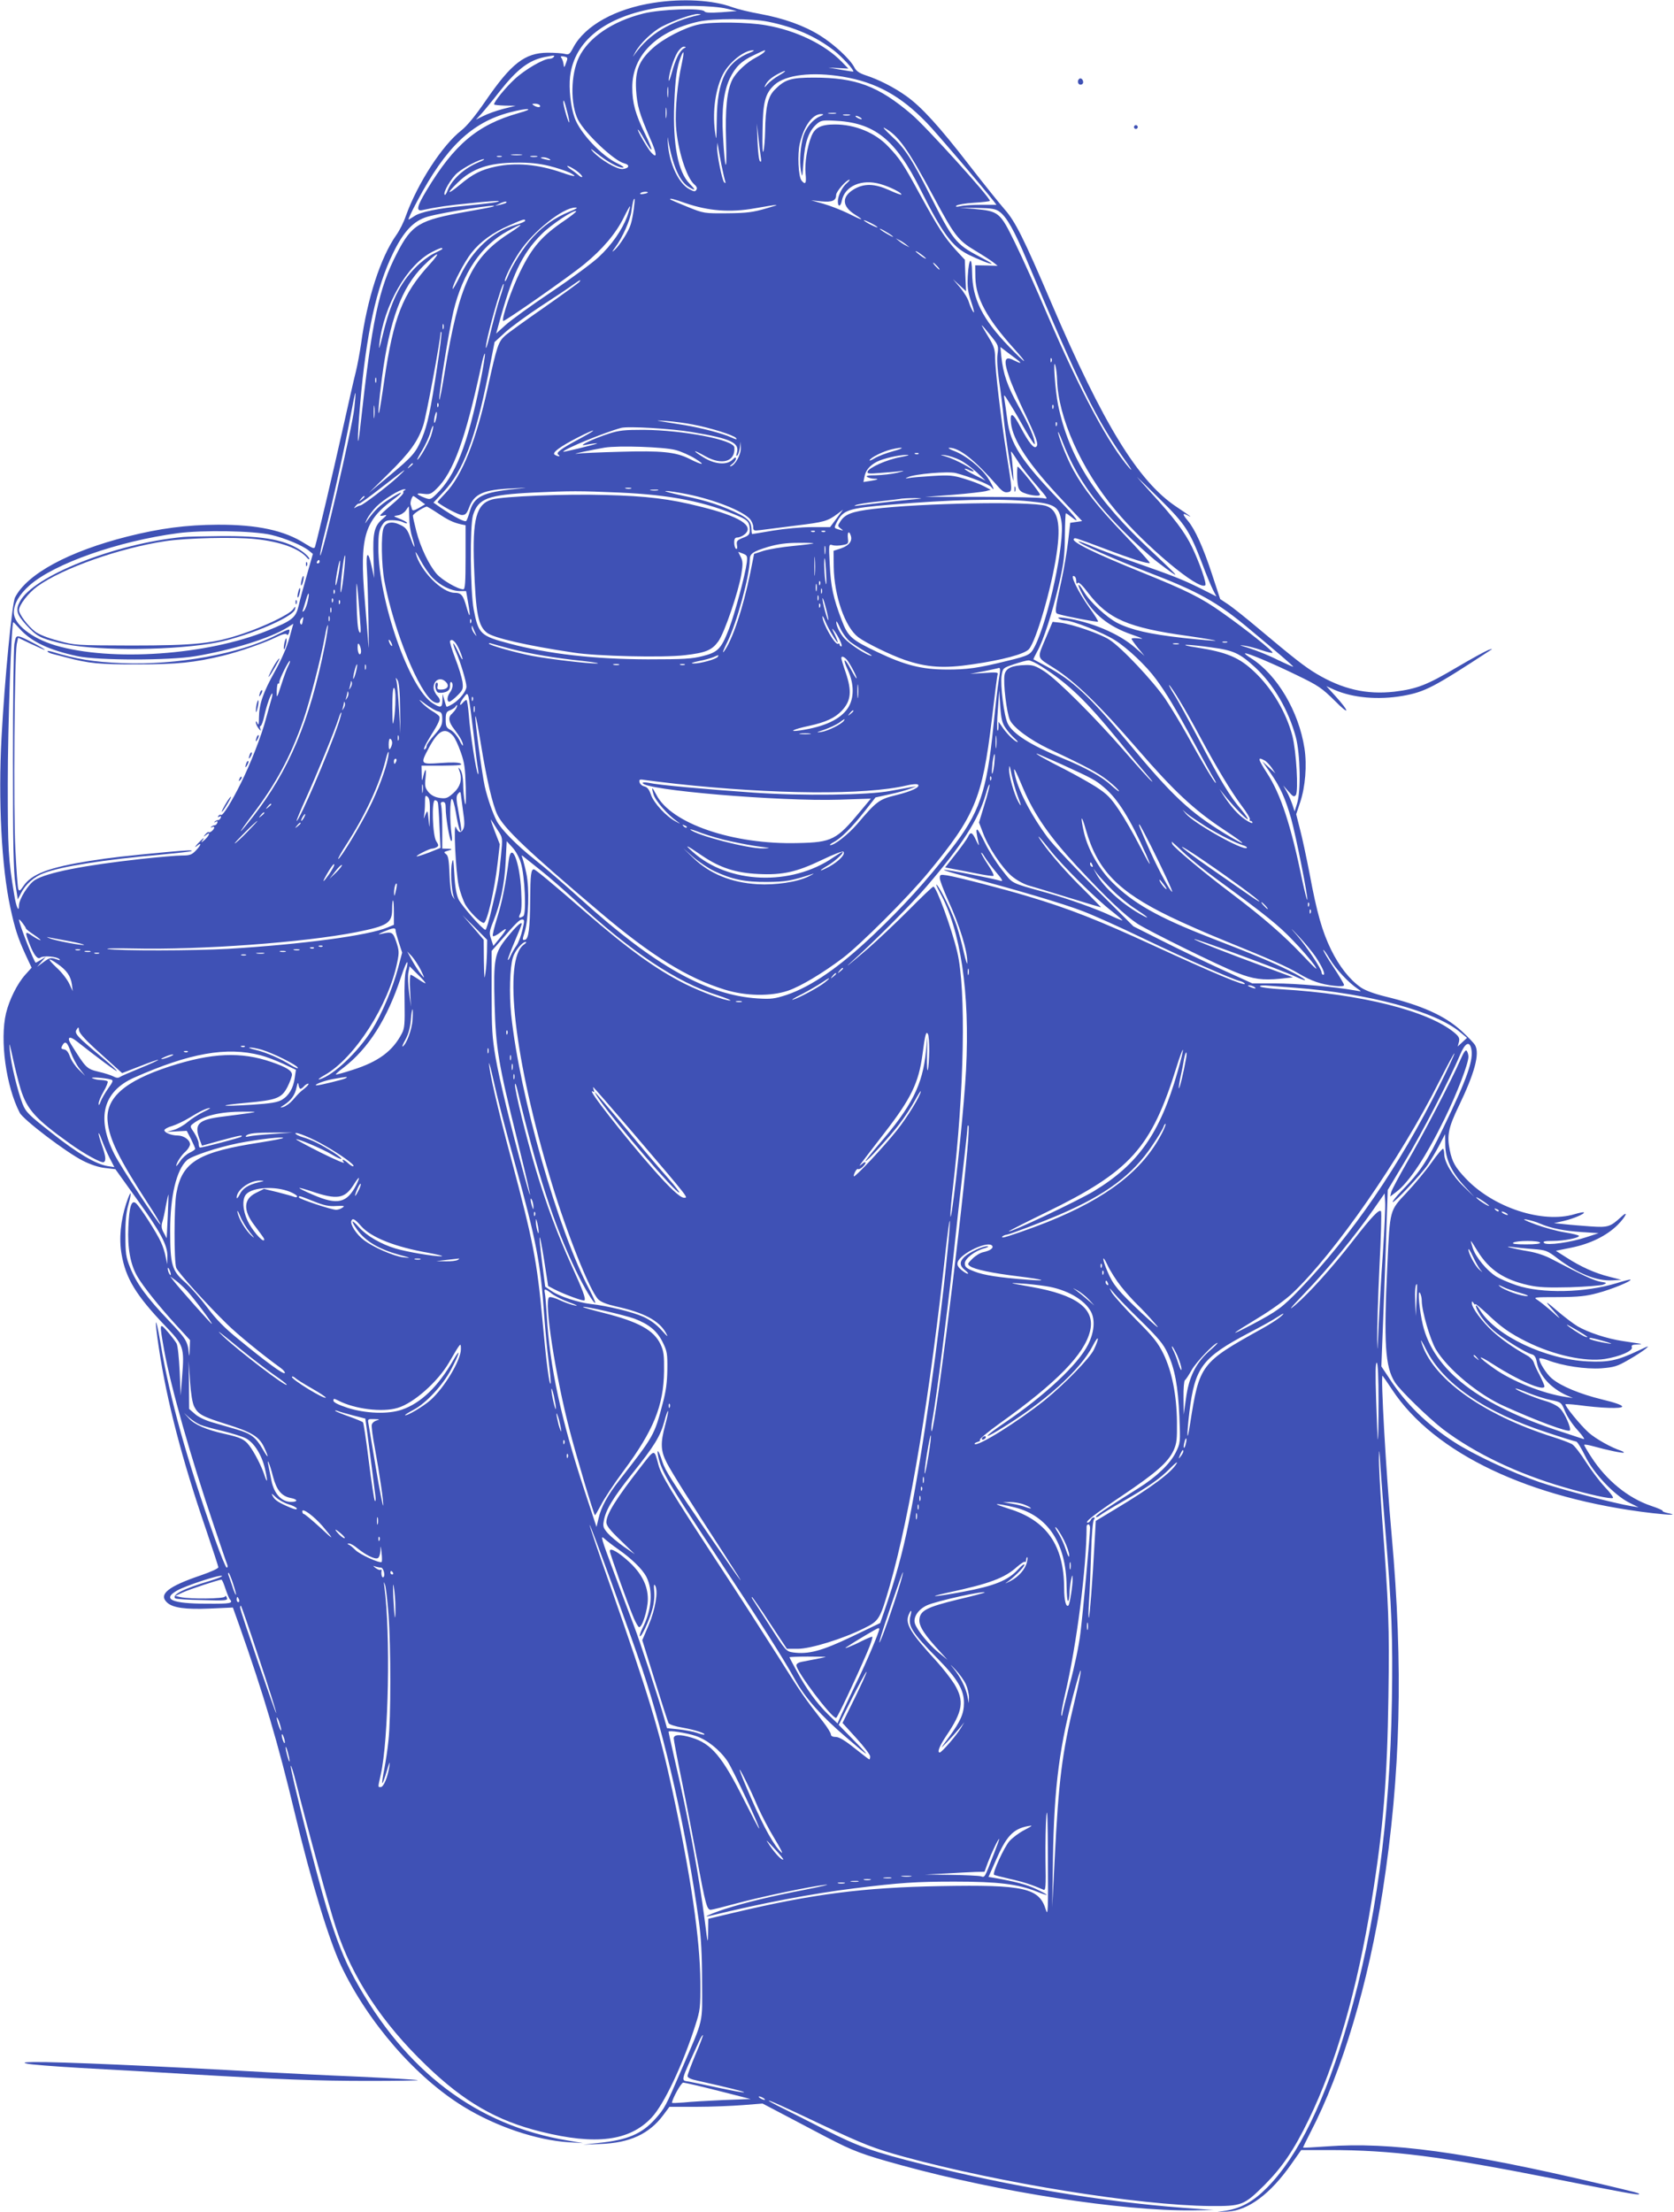 <?xml version="1.0" standalone="no"?>
<!DOCTYPE svg PUBLIC "-//W3C//DTD SVG 20010904//EN"
 "http://www.w3.org/TR/2001/REC-SVG-20010904/DTD/svg10.dtd">
<svg version="1.0" xmlns="http://www.w3.org/2000/svg"
 width="969pt" height="1280pt" viewBox="0 0 969 1280"
 preserveAspectRatio="xMidYMid meet">
<g transform="translate(0,1280) scale(0.1,-0.1)"
fill="#3f51b5" stroke="none">
<path d="M3785 12784 c-222 -34 -399 -132 -466 -258 -21 -40 -26 -44 -49 -38
-14 4 -59 7 -100 7 -132 -1 -210 -62 -358 -277 -61 -89 -108 -146 -142 -173
-110 -86 -252 -304 -321 -495 -12 -36 -37 -85 -55 -110 -91 -129 -169 -369
-204 -630 -7 -47 -20 -119 -30 -160 -11 -41 -46 -199 -80 -350 -52 -233 -139
-603 -156 -662 -4 -15 -12 -12 -59 17 -118 76 -276 110 -505 109 -182 -1 -334
-21 -521 -68 -340 -86 -582 -216 -652 -353 -17 -33 -60 -471 -78 -808 -20
-363 0 -754 51 -987 26 -121 44 -176 87 -270 l36 -77 -36 -40 c-47 -52 -93
-145 -112 -223 -37 -156 0 -423 79 -576 20 -40 270 -230 366 -278 43 -22 91
-38 128 -42 l60 -7 122 -170 c142 -197 180 -270 179 -335 l-1 -45 -9 42 c-4
24 -16 62 -27 85 -23 53 -123 208 -145 226 -26 22 -39 -19 -44 -137 -6 -122
12 -219 53 -288 33 -57 127 -174 224 -280 l80 -87 -2 -55 c-1 -37 -2 -44 -5
-21 -7 70 -16 84 -118 191 -126 132 -186 215 -222 305 -24 60 -27 83 -27 184
-1 80 4 134 17 179 23 84 15 90 -12 9 -33 -101 -43 -205 -27 -296 24 -139 84
-237 250 -411 110 -115 114 -125 100 -299 l-8 -107 -6 140 c-4 79 -11 150 -18
162 -7 12 -30 43 -52 68 -48 55 -48 53 -20 -106 39 -215 153 -618 289 -1019
38 -113 72 -213 76 -222 4 -10 3 -18 -3 -18 -5 0 -35 73 -67 163 -164 463
-262 814 -316 1136 -30 175 -37 152 -9 -31 45 -302 134 -644 271 -1043 39
-115 72 -216 73 -223 0 -7 -41 -26 -102 -47 -189 -64 -247 -110 -194 -158 33
-30 107 -40 247 -34 l133 6 40 -112 c138 -391 222 -674 317 -1072 97 -405 198
-737 270 -890 156 -327 432 -645 710 -815 186 -114 420 -193 607 -205 l83 -5
-88 15 c-528 87 -942 401 -1234 935 -60 110 -106 227 -164 416 -58 193 -212
801 -206 817 2 6 16 -38 31 -98 64 -256 191 -720 232 -843 93 -285 267 -549
523 -794 218 -210 407 -319 663 -382 317 -79 513 -54 640 82 72 76 182 310
254 537 27 84 29 100 28 250 -2 246 -55 611 -161 1100 -75 347 -139 560 -362
1194 -67 189 -120 346 -118 348 5 4 234 -625 304 -832 134 -398 257 -945 329
-1465 12 -86 18 -194 18 -345 1 -251 12 -206 -117 -505 -95 -221 -99 -228
-154 -290 -78 -87 -161 -122 -328 -139 l-90 -10 100 4 c171 6 283 58 365 168
l35 47 155 0 c85 0 207 5 270 10 l114 9 126 -66 c69 -36 179 -94 245 -129 151
-79 209 -101 436 -163 566 -155 1272 -264 1678 -260 l126 2 -180 13 c-468 36
-991 123 -1494 249 -299 75 -380 104 -576 203 -93 48 -205 104 -247 125 -43
21 -78 40 -78 42 0 5 66 -24 310 -140 243 -114 300 -136 473 -184 560 -153
1357 -281 1772 -285 184 -1 195 3 316 123 102 103 169 201 254 376 158 324
281 751 365 1270 67 411 90 698 97 1182 6 411 2 514 -38 1048 -10 143 -18 294
-17 335 1 57 3 43 9 -60 5 -74 18 -243 29 -375 36 -431 43 -615 37 -975 -12
-697 -94 -1299 -252 -1850 -132 -461 -290 -786 -471 -968 -78 -79 -150 -119
-238 -133 l-51 -8 62 3 c119 7 247 102 368 275 l57 81 161 0 c364 0 644 -36
1297 -165 413 -82 492 -96 497 -91 6 6 -3 8 -222 60 -785 185 -1218 244 -1585
217 -74 -5 -136 -9 -137 -7 -1 1 18 41 43 89 183 352 335 861 418 1397 104
672 120 1297 51 2065 -32 354 -64 927 -52 915 3 -3 28 -39 55 -80 243 -369
796 -632 1507 -715 107 -12 151 -12 86 1 -17 4 -29 9 -27 12 3 3 -27 16 -66
29 -134 45 -260 148 -347 283 -23 35 -41 66 -41 70 0 4 24 0 53 -8 82 -23 171
-41 176 -37 2 3 -5 7 -15 11 -57 18 -147 69 -188 105 -47 42 -141 157 -134
164 2 2 33 0 68 -4 140 -19 260 -23 260 -9 0 8 -42 23 -117 41 -127 31 -239
77 -291 122 -30 25 -72 91 -72 114 0 5 22 1 49 -9 86 -33 218 -53 310 -47 74
6 92 11 156 48 39 22 85 52 101 65 24 20 18 18 -43 -11 -120 -57 -173 -68
-293 -62 -244 12 -531 148 -622 295 -30 49 -35 30 -4 -21 14 -25 49 -66 78
-92 54 -48 186 -131 225 -141 15 -4 23 -16 28 -42 14 -80 80 -153 175 -196
l35 -15 -40 6 c-132 19 -315 92 -419 167 -99 70 -100 85 -1 21 145 -93 295
-158 295 -126 0 6 -13 35 -28 65 -16 29 -31 63 -34 74 -4 12 -21 30 -38 39
-76 42 -149 93 -202 142 -60 55 -118 134 -118 160 0 14 1 14 10 1 5 -8 10 -11
10 -6 0 5 30 -20 68 -55 79 -76 131 -113 227 -161 156 -78 340 -119 455 -101
86 14 164 47 156 68 -4 12 3 15 32 16 24 1 29 3 12 5 -14 2 -58 9 -98 15 -88
13 -198 49 -260 85 -25 15 -79 56 -121 92 -74 64 -74 59 -1 -22 28 -32 22 -29
-25 14 -33 29 -72 60 -86 69 -25 15 -18 16 120 16 120 1 161 5 231 24 79 21
196 69 188 77 -2 2 -38 -7 -79 -20 -183 -56 -436 -62 -582 -12 -42 14 -95 37
-116 50 -54 34 -117 110 -135 162 -8 24 -13 44 -12 44 2 0 19 -26 39 -59 67
-108 152 -165 295 -197 58 -13 109 -15 240 -12 92 3 178 10 192 15 24 10 23
11 -16 17 -38 7 -105 38 -276 128 -42 23 -93 40 -140 48 -85 14 -161 34 -93
25 22 -3 76 -9 119 -12 75 -6 82 -8 143 -55 114 -86 226 -131 315 -126 l53 3
-70 18 c-81 20 -166 58 -249 112 l-60 38 89 18 c110 22 205 69 268 131 49 49
67 90 20 46 -61 -56 -75 -61 -175 -54 -51 4 -120 9 -153 13 l-60 6 58 13 c56
13 123 42 115 49 -2 3 -26 -2 -53 -10 -185 -56 -472 38 -631 207 -60 63 -78
95 -92 163 -17 86 -8 131 52 255 92 191 122 302 95 352 -8 14 -44 51 -80 84
-97 88 -229 147 -443 199 -61 15 -115 35 -139 52 -64 44 -125 122 -172 218
-51 105 -82 211 -125 443 -18 92 -42 206 -55 254 l-22 87 23 69 c30 89 40 215
25 312 -33 214 -158 425 -307 520 -26 16 -43 30 -36 30 21 0 165 -61 302 -128
122 -59 142 -73 218 -148 87 -88 87 -65 -1 32 l-49 54 46 -21 c107 -47 255
-60 397 -35 128 23 176 48 505 263 16 10 14 11 -11 2 -16 -6 -97 -50 -180 -99
-174 -103 -232 -126 -364 -142 -161 -18 -300 14 -451 104 -67 40 -131 90 -337
263 -65 55 -142 116 -169 135 l-51 34 -48 146 c-51 155 -98 258 -139 307 -32
38 -33 47 -3 32 36 -19 17 -5 -65 50 -220 147 -423 478 -723 1180 -160 374
-208 470 -270 540 -27 31 -120 146 -205 256 -174 225 -277 338 -365 400 -70
50 -159 95 -233 119 -39 13 -56 25 -67 47 -25 48 -117 133 -199 184 -93 58
-212 100 -349 125 -56 10 -127 27 -157 38 -113 42 -289 52 -455 26z m425 -35
l55 -13 -90 -7 c-62 -4 -92 -3 -97 5 -14 21 -251 13 -353 -12 -180 -45 -318
-139 -374 -254 -48 -100 -50 -272 -5 -361 41 -79 209 -238 267 -252 35 -9 30
-29 -9 -33 -33 -3 -131 55 -174 103 -17 20 -10 16 25 -12 59 -48 122 -83 150
-83 12 0 -1 10 -30 24 -92 43 -218 177 -249 265 -23 63 -34 170 -26 239 25
207 206 348 508 397 103 17 321 14 402 -6z m-165 -36 c-165 -37 -286 -110
-368 -223 -17 -24 -17 -24 0 7 28 52 100 121 156 150 71 36 177 73 207 72 20
-1 21 -2 5 -6z m403 -39 c151 -31 271 -83 378 -165 46 -35 121 -117 113 -123
-2 -1 -35 4 -74 11 l-70 12 58 -3 58 -3 -38 39 c-98 101 -265 182 -440 212
-102 18 -308 21 -385 5 -81 -16 -209 -82 -271 -139 -78 -71 -101 -128 -95
-239 6 -93 18 -135 80 -279 41 -92 44 -123 9 -86 -21 21 -86 134 -78 134 3 0
19 -24 35 -53 54 -95 58 -78 7 26 -57 116 -75 181 -75 272 0 186 142 326 384
380 87 19 309 19 404 -1z m-491 -155 c-23 -14 -47 -62 -68 -139 -10 -36 -18
-56 -18 -44 -1 31 28 125 51 162 11 17 27 32 36 32 15 -1 15 -2 -1 -11z m388
-22 c-140 -54 -194 -161 -196 -390 -2 -126 -2 -129 -11 -62 -14 115 4 241 46
324 37 72 126 142 176 140 8 0 1 -6 -15 -12z m80 3 c-4 -6 -24 -19 -46 -31
-55 -28 -117 -85 -140 -130 -31 -62 -42 -168 -36 -359 6 -195 -7 -171 -18 35
-9 151 4 255 39 330 32 67 67 102 140 136 69 33 70 33 61 19z m-479 -71 c-24
-105 -39 -267 -33 -358 9 -137 61 -301 107 -339 13 -11 17 -22 11 -30 -7 -12
-14 -11 -40 3 -62 31 -118 151 -125 265 -2 30 -2 44 0 30 26 -155 67 -251 123
-283 39 -23 39 -17 3 20 -67 67 -98 226 -89 462 6 150 15 214 39 274 18 45 19
25 4 -44z m-741 41 c-3 -5 -14 -10 -24 -10 -35 0 -143 -63 -202 -118 -53 -49
-119 -130 -119 -146 0 -3 28 -6 63 -7 l62 -1 -72 -18 c-39 -10 -91 -29 -115
-41 l-43 -21 31 33 c17 19 65 77 106 130 102 129 169 180 261 199 59 11 59 11
52 0z m72 -33 c-11 -31 -12 -31 -15 -7 -2 14 -8 30 -13 36 -6 8 -2 10 15 7 23
-5 24 -7 13 -36z m1233 -73 c-25 -14 -55 -37 -68 -52 -16 -19 -20 -21 -13 -7
11 25 37 48 76 68 49 26 54 19 5 -9z m370 -8 c191 -32 334 -110 486 -268 50
-51 319 -366 386 -452 l16 -21 -86 0 c-48 0 -103 -3 -122 -8 -24 -5 -31 -4
-24 3 6 6 52 14 103 17 50 3 91 8 91 11 0 21 -370 430 -454 501 -192 163 -321
212 -565 212 -135 0 -169 -11 -229 -73 -38 -40 -51 -100 -53 -238 -1 -47 -5
-98 -10 -115 -5 -18 -7 28 -5 120 2 164 15 214 69 264 64 58 217 77 397 47z
m-1013 -113 c-2 -16 -4 -5 -4 22 0 28 2 40 4 28 2 -13 2 -35 0 -50z m-583 -93
c8 -30 13 -57 11 -58 -5 -5 -35 98 -34 117 1 21 6 8 23 -59z m-159 40 c8 -13
-15 -13 -35 0 -12 8 -11 10 7 10 12 0 25 -4 28 -10z m732 -67 c-2 -16 -4 -5
-4 22 0 28 2 40 4 28 2 -13 2 -35 0 -50z m-857 22 c-236 -67 -371 -181 -531
-447 -55 -91 -62 -121 -26 -114 79 17 150 28 286 41 84 9 155 14 158 12 5 -6
-53 -14 -197 -28 -153 -14 -259 -36 -292 -60 -15 -10 -30 -19 -33 -19 -4 0 19
48 51 108 166 312 315 454 536 512 108 28 150 23 48 -5z m1838 -2 c-10 -2 -28
-2 -40 0 -13 2 -5 4 17 4 22 1 32 -1 23 -4z m-93 -17 c-40 -17 -81 -67 -95
-114 -17 -58 -23 -145 -14 -198 8 -47 8 -44 15 51 8 111 29 174 74 215 24 22
34 25 98 22 238 -9 359 -105 507 -402 125 -249 180 -324 273 -372 63 -31 137
-60 137 -53 0 2 -35 22 -77 44 -128 67 -149 93 -277 347 -109 216 -147 275
-227 348 -35 33 -53 53 -40 46 80 -42 136 -121 286 -400 119 -222 141 -251
238 -309 45 -27 93 -58 107 -69 l25 -20 -65 2 -65 1 1 -72 c3 -118 66 -234
219 -405 95 -105 79 -101 -24 6 -154 160 -212 275 -214 429 -1 100 -19 86 -25
-20 -3 -65 0 -91 21 -153 14 -42 19 -66 11 -55 -8 11 -20 37 -26 58 -6 21 -30
59 -52 85 l-40 47 38 -35 38 -35 -4 91 -3 91 -51 55 c-66 73 -103 130 -209
323 -96 176 -116 207 -184 278 -75 79 -191 127 -308 127 -80 0 -116 -18 -136
-68 -25 -62 -40 -159 -34 -217 6 -56 -1 -67 -23 -40 -19 23 -25 154 -10 216
24 101 74 170 124 169 17 -1 15 -3 -9 -14z m173 7 c-10 -2 -26 -2 -35 0 -10 3
-2 5 17 5 19 0 27 -2 18 -5z m62 -13 c8 -5 11 -10 5 -10 -5 0 -17 5 -25 10 -8
5 -10 10 -5 10 6 0 17 -5 25 -10z m-576 -229 c4 -24 2 -31 -5 -24 -6 6 -12 57
-14 114 l-4 104 9 -80 c5 -44 11 -95 14 -114z m-228 -45 c9 -44 19 -87 22 -95
3 -11 2 -13 -6 -6 -12 11 -43 164 -41 204 l2 26 4 -25 c2 -14 11 -61 19 -104z
m-1158 57 c-16 -2 -40 -2 -55 0 -16 2 -3 4 27 4 30 0 43 -2 28 -4z m-115 -10
c-7 -2 -19 -2 -25 0 -7 3 -2 5 12 5 14 0 19 -2 13 -5z m205 0 c-10 -2 -26 -2
-35 0 -10 3 -2 5 17 5 19 0 27 -2 18 -5z m72 -13 c11 -8 7 -9 -15 -4 -37 8
-45 14 -19 14 10 0 26 -5 34 -10z m-405 -17 c-88 -36 -159 -100 -185 -167 -6
-16 -13 -26 -16 -23 -12 12 39 98 74 127 41 34 129 79 152 79 8 0 -3 -7 -25
-16z m403 -23 c45 -11 99 -29 120 -39 49 -26 30 -26 -44 0 -138 48 -268 60
-385 35 -84 -18 -132 -42 -208 -106 -73 -60 -80 -53 -13 12 86 84 181 116 342
117 72 1 131 -5 188 -19z m155 -25 c20 -14 37 -31 37 -37 0 -6 -10 -2 -22 9
-13 11 -34 27 -48 36 -13 10 -20 17 -15 17 6 0 27 -11 48 -25z m1571 -73 c-28
-22 -54 -74 -54 -107 0 -34 16 -32 23 4 17 85 115 127 223 96 57 -16 129 -53
121 -61 -2 -2 -34 9 -70 26 -85 38 -144 40 -204 5 -72 -43 -70 -98 5 -146 62
-39 47 -37 -40 7 -39 19 -103 44 -142 55 l-71 20 59 -6 c63 -6 86 4 86 37 0
20 60 88 77 88 4 0 -2 -8 -13 -18z m-1154 -56 c0 -2 -11 -6 -25 -8 -13 -3 -22
-1 -19 3 5 9 44 13 44 5z m-81 -93 c-4 -32 -12 -73 -18 -91 -12 -41 -64 -122
-93 -148 -18 -16 -17 -13 4 16 40 53 87 158 93 209 7 49 12 71 18 71 2 0 0
-26 -4 -57z m298 32 c134 -46 259 -56 404 -30 148 26 156 25 64 -1 -76 -22
-111 -27 -225 -28 -134 -1 -136 -1 -230 37 -52 21 -96 40 -99 42 -10 11 19 4
86 -20z m-1038 1 c-2 -2 -18 -7 -34 -11 l-30 -6 30 14 c27 13 45 14 34 3z
m-74 -21 c-5 -3 -75 -16 -155 -30 -275 -49 -316 -73 -403 -242 -105 -203 -144
-388 -211 -998 -18 -166 -19 -77 -1 130 35 406 94 674 191 872 61 125 119 186
199 209 89 26 432 79 380 59z m775 -59 c-30 -78 -90 -164 -164 -233 -35 -33
-158 -124 -274 -202 -117 -78 -236 -165 -266 -192 l-54 -49 9 32 c83 308 139
428 255 544 55 55 188 143 199 132 3 -3 -28 -27 -67 -54 -130 -88 -187 -153
-256 -294 -52 -105 -110 -275 -99 -287 6 -6 383 257 470 329 105 86 183 178
228 270 18 37 34 66 36 64 2 -2 -6 -29 -17 -60z m-332 30 c-85 -35 -151 -81
-212 -147 -54 -58 -119 -160 -146 -227 -7 -18 -14 -31 -17 -29 -7 8 39 102 83
168 80 121 253 258 324 258 18 1 8 -7 -32 -23z m2489 -2 c40 -30 84 -107 154
-273 312 -742 403 -926 580 -1176 27 -38 36 -54 18 -35 -119 134 -287 448
-479 895 -61 143 -144 328 -185 411 -86 176 -93 182 -235 195 l-85 7 102 -1
c86 -2 106 -5 130 -23z m-2747 -51 c0 -5 -26 -16 -58 -25 -131 -38 -245 -143
-317 -292 -25 -50 -45 -85 -45 -77 0 26 69 158 109 208 51 65 124 118 219 159
81 36 92 39 92 27z m2040 -38 c0 -3 -18 4 -40 15 -22 11 -40 23 -40 25 0 3 18
-4 40 -15 22 -11 40 -23 40 -25z m-2131 -34 c-220 -141 -291 -294 -375 -805
-15 -94 -29 -165 -31 -159 -6 18 56 402 82 513 54 222 160 379 312 462 96 53
102 47 12 -11z m2216 -16 c11 -9 2 -7 -20 6 -22 12 -44 26 -50 32 -16 15 48
-20 70 -38z m80 -50 l20 -16 -20 10 c-11 5 -29 17 -40 26 l-20 16 20 -10 c11
-5 29 -17 40 -26z m-2686 -27 c-2 -2 -26 -14 -52 -27 -27 -14 -72 -48 -100
-77 -93 -93 -146 -202 -193 -399 -18 -74 -22 -85 -18 -45 25 222 160 458 305
532 29 15 55 26 57 23 3 -3 3 -6 1 -7z m2801 -54 c0 -3 -13 4 -30 16 -16 12
-30 24 -30 26 0 3 14 -4 30 -16 17 -12 30 -24 30 -26z m-2875 -36 c-155 -170
-207 -305 -260 -664 -14 -99 -28 -183 -30 -189 -9 -26 -3 55 16 200 44 333
113 520 240 647 86 85 110 90 34 6z m2940 -8 c10 -11 16 -20 13 -20 -3 0 -13
9 -23 20 -10 11 -16 20 -13 20 3 0 13 -9 23 -20z m-2070 -90 c-3 -5 -94 -71
-201 -146 -108 -75 -211 -149 -230 -166 -39 -35 -47 -57 -100 -298 -67 -307
-150 -514 -245 -613 -27 -28 -48 -51 -46 -53 30 -25 122 -74 141 -74 20 0 28
8 42 45 29 78 84 102 249 109 98 5 99 5 20 -3 -191 -19 -241 -44 -266 -132 -7
-24 -16 -48 -20 -53 -8 -9 -67 22 -147 76 l-43 30 60 64 c112 120 182 304 257
677 l37 188 60 55 c33 30 125 98 206 151 80 52 164 108 186 124 44 31 49 34
40 19z m-459 -87 c-13 -38 -36 -123 -52 -188 -15 -65 -29 -114 -31 -108 -8 23
92 381 103 370 2 -2 -7 -35 -20 -74z m-329 -185 c-3 -7 -5 -2 -5 12 0 14 2 19
5 13 2 -7 2 -19 0 -25z m3172 -45 c40 -50 42 -54 35 -103 -4 -31 0 -91 9 -153
9 -56 21 -154 27 -217 10 -102 43 -319 55 -360 5 -18 -5 114 -11 150 -5 28 -5
28 48 -54 15 -24 60 -80 99 -125 63 -73 68 -81 42 -74 -15 4 -176 8 -358 8
l-330 0 160 12 c88 7 174 17 190 21 l30 8 -40 21 c-22 12 -73 31 -113 43 -65
20 -86 22 -185 16 -62 -4 -123 -9 -137 -12 -22 -4 -22 -3 -5 5 42 19 232 35
277 24 81 -21 193 -65 206 -81 25 -33 11 6 -20 53 -39 59 -126 129 -193 155
-27 10 -41 19 -30 19 58 1 147 -70 277 -218 27 -32 42 -42 60 -39 29 4 29 5
-5 218 -33 204 -67 494 -67 564 0 41 -7 64 -33 107 -60 100 -60 100 12 12z
m-3209 -179 c-37 -246 -55 -332 -87 -408 -35 -85 -55 -107 -188 -218 l-120
-100 112 110 c126 124 172 188 203 281 17 50 100 495 100 535 0 5 2 7 5 4 3
-3 -8 -95 -25 -204z m3359 44 c29 -22 20 -23 -20 -3 -54 29 -62 2 -27 -97 11
-35 48 -119 80 -188 78 -163 91 -201 77 -214 -14 -15 -43 21 -92 113 -44 84
-62 91 -55 24 10 -100 105 -243 299 -448 l113 -120 -34 -5 -35 -5 -12 -106
c-7 -59 -24 -160 -38 -225 -40 -181 -41 -191 -19 -197 55 -16 226 -48 230 -44
3 2 -19 38 -49 79 -69 97 -120 203 -87 183 6 -3 10 -16 10 -28 0 -14 3 -18 8
-10 5 8 26 -11 62 -59 115 -150 230 -200 578 -248 89 -13 160 -25 158 -27 -2
-2 -87 5 -188 16 -196 22 -299 46 -381 87 -62 32 -160 123 -194 182 -36 60
-41 45 -7 -18 62 -114 150 -185 289 -233 61 -21 70 -26 38 -21 -24 3 -43 2
-43 -2 0 -4 17 -28 37 -53 l38 -46 -55 48 c-94 82 -256 150 -410 172 -33 4
-41 3 -30 -4 8 -6 24 -11 35 -11 43 0 217 -69 287 -113 75 -47 182 -148 240
-227 59 -80 114 -171 218 -364 56 -104 108 -199 117 -212 8 -13 13 -24 10 -24
-7 0 -87 134 -167 280 -35 63 -91 155 -124 205 -70 103 -255 300 -325 344 -52
34 -213 89 -282 98 l-46 5 -35 -83 c-57 -136 -61 -118 44 -185 121 -77 259
-210 485 -471 207 -239 324 -349 498 -464 140 -92 142 -105 3 -21 -202 124
-302 217 -555 522 -228 274 -321 361 -478 446 -38 20 -71 38 -73 39 -1 1 9 22
22 46 36 63 90 232 127 394 27 118 32 161 33 272 1 73 3 133 6 133 3 0 16 -9
30 -20 59 -47 35 -12 -69 96 -220 229 -283 326 -300 464 -6 47 -14 101 -17
120 -5 33 -3 31 31 -25 21 -33 62 -103 91 -155 30 -52 54 -88 54 -79 0 33 -32
106 -95 220 -64 115 -88 185 -99 287 l-5 54 37 -28 c20 -15 48 -36 61 -46z
m-3109 -130 c-73 -361 -143 -540 -254 -647 -33 -32 -36 -33 -68 -21 -51 20
-54 29 -9 23 38 -5 46 -2 77 28 98 94 168 287 260 714 9 44 19 75 21 68 2 -6
-10 -81 -27 -165z m3307 120 c-3 -8 -6 -5 -6 6 -1 11 2 17 5 13 3 -3 4 -12 1
-19z m32 -105 c5 -215 139 -517 337 -754 171 -206 487 -470 521 -435 9 8 -33
129 -77 221 -41 85 -103 168 -240 317 -46 51 -81 91 -78 88 4 -3 65 -62 136
-132 143 -141 169 -181 242 -372 22 -60 50 -126 61 -148 l20 -39 -91 46 c-102
51 -161 74 -381 151 -86 30 -194 70 -239 89 -46 20 -85 34 -87 32 -7 -8 218
-107 387 -172 311 -119 415 -177 610 -341 59 -49 138 -116 177 -149 39 -33 70
-61 69 -63 -2 -1 -39 16 -84 37 -69 35 -148 65 -217 85 -11 3 -2 3 20 0 22 -3
66 -15 98 -26 32 -11 61 -18 63 -15 7 7 -157 138 -291 232 -122 87 -208 129
-465 233 -275 111 -411 178 -394 194 7 8 2 9 179 -57 149 -57 254 -90 261 -82
2 2 -65 77 -151 167 -151 158 -230 258 -292 370 -34 62 -78 170 -88 215 -3 17
9 -8 27 -55 74 -188 170 -330 343 -505 66 -67 158 -151 205 -187 146 -111 140
-101 -35 63 -324 302 -477 543 -540 845 -17 84 -31 283 -16 229 5 -16 9 -53
10 -82z m-3942 -15 c-3 -7 -5 -2 -5 12 0 14 2 19 5 13 2 -7 2 -19 0 -25z
m-126 -149 c-13 -119 -190 -878 -198 -852 -2 5 10 64 27 129 43 167 124 535
151 686 13 70 24 126 26 124 2 -2 -1 -41 -6 -87z m116 -51 c-2 -18 -4 -6 -4
27 0 33 2 48 4 33 2 -15 2 -42 0 -60z m370 60 c-3 -8 -6 -5 -6 6 -1 11 2 17 5
13 3 -3 4 -12 1 -19z m3560 -10 c-3 -8 -6 -5 -6 6 -1 11 2 17 5 13 3 -3 4 -12
1 -19z m-3572 -58 c-9 -41 -17 -33 -9 9 4 17 9 30 11 27 3 -2 2 -19 -2 -36z
m1484 -36 c102 -19 236 -61 251 -78 9 -11 2 -10 -27 3 -46 22 -173 55 -268 71
-189 30 -187 29 -105 24 41 -3 108 -12 149 -20z m2108 -6 c-3 -8 -6 -5 -6 6
-1 11 2 17 5 13 3 -3 4 -12 1 -19z m-3622 -60 c-16 -46 -69 -138 -80 -138 -2
0 11 25 29 55 18 30 39 75 46 100 7 25 15 43 17 41 3 -3 -3 -29 -12 -58z
m1510 22 c228 -38 278 -62 260 -122 -5 -16 -4 -20 3 -13 6 6 12 26 15 45 l4
35 1 -36 c2 -38 -31 -99 -58 -107 -8 -2 -5 3 8 13 12 9 22 23 22 31 0 10 -5 9
-20 -6 -33 -33 -104 -27 -170 15 -68 42 -59 46 13 5 97 -54 174 -31 168 51 -3
44 -294 100 -526 102 -109 0 -142 -3 -200 -22 -82 -26 -186 -74 -141 -66 41 8
83 13 70 8 -23 -9 -194 -50 -194 -47 0 14 236 111 335 138 40 11 293 -4 410
-24z m-643 -35 c-116 -62 -147 -85 -130 -96 7 -5 9 -9 3 -9 -5 0 -16 4 -24 9
-18 11 29 46 134 100 108 55 121 52 17 -4z m549 -69 c31 -8 83 -31 115 -51 63
-39 40 -38 -37 1 -78 39 -161 47 -399 40 -118 -3 -231 -8 -250 -11 -44 -5 85
22 160 35 81 13 344 4 411 -14z m1261 -6 c-41 -11 -90 -30 -110 -42 -19 -12
-32 -16 -28 -10 10 17 78 50 123 61 74 18 87 10 15 -9z m145 -16 c-3 -3 -12
-4 -19 -1 -8 3 -5 6 6 6 11 1 17 -2 13 -5z m-105 -19 c-78 -14 -183 -61 -190
-84 -4 -12 10 -13 79 -7 46 3 100 8 119 11 19 2 8 -2 -25 -10 -33 -8 -89 -14
-125 -15 -46 0 -61 -3 -50 -10 8 -5 26 -10 39 -10 34 0 23 -6 -23 -13 l-38 -6
6 31 c7 37 30 64 71 86 37 19 128 40 175 40 20 0 4 -5 -38 -13z m345 -17 c26
-13 69 -45 97 -71 l51 -48 -63 32 c-34 17 -60 34 -58 36 2 3 14 -1 26 -7 12
-6 24 -9 26 -7 8 8 -108 70 -156 84 -43 13 -44 13 -7 9 20 -3 58 -15 84 -28z
m-3167 -22 c0 -2 -8 -10 -17 -17 -16 -13 -17 -12 -4 4 13 16 21 21 21 13z
m-90 -78 c-60 -55 -199 -160 -213 -162 -7 -1 -19 -6 -27 -11 -13 -8 -13 -7 -1
8 7 9 16 15 20 13 3 -2 62 41 131 95 69 54 127 98 130 98 3 0 -15 -18 -40 -41z
m1353 -65 c-7 -2 -21 -2 -30 0 -10 3 -4 5 12 5 17 0 24 -2 18 -5z m-1311 -10
c-6 -2 -10 -8 -7 -13 3 -5 -26 -35 -64 -67 -38 -32 -70 -61 -70 -65 -1 -3 9
-4 22 0 19 5 17 1 -10 -22 -46 -39 -56 -80 -51 -220 l4 -121 -15 68 c-20 95
-34 85 -27 -20 3 -49 7 -180 9 -293 2 -113 2 -180 0 -150 -2 30 -12 154 -22
275 -30 353 -2 451 162 572 73 53 61 57 -19 5 -56 -36 -85 -64 -127 -122 -17
-25 -17 -24 -2 8 9 18 33 50 54 71 41 41 137 101 161 100 10 0 11 -2 2 -6z
m1466 0 c-10 -2 -28 -2 -40 0 -13 2 -5 4 17 4 22 1 32 -1 23 -4z m-223 -13
c300 -13 503 -54 696 -139 49 -22 59 -35 59 -80 0 -23 -7 -31 -40 -43 -34 -14
-38 -19 -34 -43 3 -17 1 -24 -6 -20 -5 3 -10 19 -10 36 0 22 5 29 19 29 10 0
29 8 41 18 60 49 -29 105 -257 161 -177 45 -311 61 -551 67 -227 7 -591 -8
-654 -26 -91 -26 -114 -112 -104 -385 10 -277 24 -348 76 -387 41 -30 228 -73
500 -114 132 -21 521 -30 644 -15 122 14 157 29 194 80 35 48 116 285 133 387
10 60 9 77 -3 101 l-15 30 27 -10 c25 -10 27 -14 23 -51 -9 -72 -70 -298 -103
-384 -45 -116 -64 -136 -152 -158 -62 -16 -111 -19 -318 -19 -311 1 -574 31
-800 91 -170 45 -180 55 -208 197 -20 109 -23 482 -4 546 30 97 85 118 350
131 216 10 266 10 497 0z m396 -10 c156 -32 315 -95 359 -142 11 -12 20 -33
20 -46 0 -23 3 -24 43 -19 23 3 115 15 204 26 164 20 183 25 241 68 l32 24
-37 -50 -38 -51 -107 0 c-60 0 -156 -9 -223 -20 -64 -11 -119 -20 -121 -20 -2
0 -4 12 -4 26 0 40 -17 62 -68 88 -97 48 -189 79 -321 106 -75 16 -123 29
-108 29 16 1 73 -8 128 -19z m-1871 -14 c0 -2 -8 -10 -17 -17 -16 -13 -17 -12
-4 4 13 16 21 21 21 13z m318 -20 l33 -24 -36 -21 c-26 -15 -37 -17 -40 -8 -2
6 -5 19 -8 27 -4 13 8 50 16 50 2 0 18 -11 35 -24z m2842 3 c-87 -8 -238 -26
-300 -34 -26 -4 -30 -3 -15 3 11 5 72 15 135 21 63 7 122 14 130 16 8 1 42 3
75 3 54 -1 51 -2 -25 -9z m690 -10 c146 -14 170 -30 184 -115 21 -121 -75
-569 -155 -726 -24 -46 -32 -51 -155 -81 -169 -42 -235 -52 -359 -51 -140 1
-236 25 -392 99 -155 73 -175 91 -211 187 -49 129 -63 193 -69 322 -6 117 -6
118 15 112 12 -4 37 -4 58 0 34 6 36 8 32 40 -4 37 7 46 17 14 10 -31 -11 -57
-57 -73 l-43 -14 1 -94 c3 -168 65 -347 142 -406 44 -33 187 -103 268 -131
128 -44 228 -51 393 -26 174 25 303 60 327 88 42 48 131 354 160 551 26 175 8
256 -62 278 -89 28 -720 16 -1001 -18 -122 -15 -161 -30 -188 -71 -17 -26 -17
-28 1 -42 18 -13 17 -14 -6 -7 -34 10 -33 9 -17 42 38 73 65 82 312 103 340
29 638 37 805 19z m-3591 -92 c0 -35 7 -85 16 -112 22 -73 17 -79 -8 -10 -18
50 -28 63 -60 78 -47 23 -84 16 -97 -19 -15 -39 -12 -212 5 -305 54 -289 204
-655 286 -700 34 -18 48 5 21 34 -12 13 -22 34 -22 48 0 47 43 65 73 31 20
-22 6 -42 -31 -42 -19 0 -23 4 -19 20 3 11 1 20 -4 20 -16 0 -10 -50 7 -57 9
-3 28 -2 43 3 19 7 26 17 26 36 -1 15 3 24 7 22 13 -8 9 -39 -7 -60 -17 -23
-20 -54 -4 -54 6 0 27 16 46 35 33 33 35 39 30 80 -4 25 -22 86 -42 136 -19
50 -33 95 -30 100 11 17 34 -4 55 -53 28 -66 20 -73 -9 -7 -13 27 -25 48 -27
46 -2 -2 5 -26 17 -52 24 -55 59 -171 59 -198 0 -25 -39 -75 -78 -99 -18 -11
-35 -19 -37 -17 -2 2 -8 20 -13 39 l-10 35 -1 -37 c-1 -43 -10 -46 -55 -18
-137 84 -316 597 -316 904 0 73 4 97 20 124 17 28 25 32 61 32 22 0 49 -5 61
-11 11 -6 22 -9 24 -6 4 4 -22 18 -61 33 -18 7 -17 8 8 12 15 2 35 14 45 27 9
14 18 25 18 25 1 0 2 -28 3 -63z m166 23 c60 -40 90 -54 135 -64 l25 -5 0
-186 c0 -146 -3 -185 -13 -185 -31 0 -124 54 -155 90 -45 53 -92 151 -117 246
-11 43 -20 83 -20 90 0 10 56 47 80 53 3 0 32 -17 65 -39z m-965 -125 c81 -19
181 -61 218 -91 l23 -19 -34 -120 c-19 -66 -41 -147 -48 -179 -17 -71 -36 -86
-181 -145 -348 -142 -904 -181 -1228 -85 -135 40 -240 122 -240 189 0 52 32
106 92 159 143 125 511 255 858 301 143 19 438 14 540 -10z m3147 19 c-3 -3
-12 -4 -19 -1 -8 3 -5 6 6 6 11 1 17 -2 13 -5z m60 0 c-3 -3 -12 -4 -19 -1 -8
3 -5 6 6 6 11 1 17 -2 13 -5z m-68 -68 c-2 -2 -56 -9 -119 -15 -64 -6 -140
-19 -170 -28 l-55 -18 -22 -110 c-42 -206 -106 -395 -153 -455 -11 -14 -2 11
20 55 55 111 130 386 130 475 0 37 16 48 107 76 56 16 104 23 172 23 52 1 92
-1 90 -3z m68 -58 c-2 -13 -4 -5 -4 17 -1 22 1 32 4 23 2 -10 2 -28 0 -40z
m-2274 -140 c46 -47 108 -77 158 -78 l37 0 11 -63 c16 -91 12 -102 -9 -28 -19
67 -30 81 -68 81 -74 0 -201 129 -226 230 -4 14 8 -4 26 -38 18 -35 50 -82 71
-104z m2214 19 c-2 -23 -3 -1 -3 48 0 50 1 68 3 42 2 -26 2 -67 0 -90z m-2728
-9 c-7 -62 -15 -105 -17 -94 -5 22 18 219 25 212 3 -2 -1 -55 -8 -118z m2793
12 c3 -47 2 -72 -2 -55 -8 30 -13 152 -6 144 2 -2 6 -42 8 -89z m-2932 70 c0
-5 -5 -10 -11 -10 -5 0 -7 5 -4 10 3 6 8 10 11 10 2 0 4 -4 4 -10z m110 -70
c-7 -39 -14 -69 -17 -66 -3 2 1 37 8 75 7 39 14 69 17 67 2 -3 -1 -37 -8 -76z
m124 -265 c6 -73 5 -86 -5 -70 -8 12 -13 73 -15 175 -3 161 2 137 20 -105z
m2663 203 c-3 -8 -6 -5 -6 6 -1 11 2 17 5 13 3 -3 4 -12 1 -19z m-20 -35 c-3
-10 -5 -2 -5 17 0 19 2 27 5 18 2 -10 2 -26 0 -35z m30 -15 c-3 -7 -5 -2 -5
12 0 14 2 19 5 13 2 -7 2 -19 0 -25z m-2820 0 c-3 -8 -6 -5 -6 6 -1 11 2 17 5
13 3 -3 4 -12 1 -19z m-156 -48 c-5 -23 -15 -47 -21 -54 -10 -8 -11 -7 -7 4 3
8 11 34 18 58 15 54 23 48 10 -8z m2956 8 c-3 -7 -5 -2 -5 12 0 14 2 19 5 13
2 -7 2 -19 0 -25z m58 -116 c-5 -5 -35 103 -34 125 0 10 9 -13 19 -52 10 -38
17 -71 15 -73z m-2868 106 c-3 -8 -6 -5 -6 6 -1 11 2 17 5 13 3 -3 4 -12 1
-19z m40 -10 c-3 -8 -6 -5 -6 6 -1 11 2 17 5 13 3 -3 4 -12 1 -19z m2780 -20
c-3 -8 -6 -5 -6 6 -1 11 2 17 5 13 3 -3 4 -12 1 -19z m-2830 -30 c-3 -7 -5 -2
-5 12 0 14 2 19 5 13 2 -7 2 -19 0 -25z m-10 -50 c-3 -7 -5 -2 -5 12 0 14 2
19 5 13 2 -7 2 -19 0 -25z m2915 -88 c33 -53 36 -47 8 13 -15 29 -16 36 -5 22
27 -33 56 -95 45 -95 -5 0 -10 5 -10 11 0 5 -4 8 -9 4 -17 -10 -92 122 -90
158 0 7 7 -6 16 -28 9 -22 29 -60 45 -85z m-3070 84 c-3 -18 -7 -22 -13 -13
-4 7 -3 19 3 26 15 18 16 17 10 -13z m975 -6 c-3 -8 -6 -5 -6 6 -1 11 2 17 5
13 3 -3 4 -12 1 -19z m2195 -112 c19 -14 59 -40 89 -57 30 -16 43 -27 29 -23
-35 10 -120 66 -152 100 -26 29 -49 74 -47 97 0 7 11 -11 23 -39 13 -28 39
-63 58 -78z m-4809 77 c66 -75 171 -125 337 -160 121 -25 528 -25 680 0 214
36 433 104 535 167 l33 21 -23 -83 c-14 -51 -46 -126 -84 -193 -68 -122 -91
-188 -92 -267 0 -39 -3 -48 -9 -33 -6 13 -9 15 -9 5 0 -8 7 -24 16 -35 13 -16
15 -17 10 -2 -4 9 -3 17 2 17 4 0 14 26 21 58 13 61 40 135 46 129 2 -2 0 -17
-5 -33 -5 -16 -19 -67 -32 -114 -26 -99 -90 -262 -144 -370 -54 -109 -105
-191 -115 -185 -5 3 -12 0 -16 -6 -5 -8 -3 -9 6 -4 8 5 11 3 8 -6 -3 -8 -10
-14 -15 -14 -6 0 -15 -4 -20 -9 -5 -5 -2 -6 6 -1 9 5 12 3 9 -6 -3 -8 -10 -14
-15 -14 -6 0 -15 -4 -20 -9 -5 -5 -3 -6 5 -2 6 4 12 3 12 -2 0 -12 -25 -33
-32 -27 -3 3 -11 -3 -19 -12 -13 -16 -12 -17 4 -4 28 22 20 -3 -10 -30 -15
-13 -21 -16 -14 -6 22 29 7 19 -25 -15 -16 -18 -19 -24 -6 -14 31 26 28 8 -5
-26 -23 -24 -35 -28 -80 -28 -29 0 -135 -9 -236 -20 -334 -37 -546 -79 -615
-122 -37 -23 -92 -110 -92 -147 0 -45 -17 -8 -28 64 -34 204 -37 261 -37 640
0 331 21 935 32 935 2 0 18 -17 36 -37z m1767 -100 c-87 -435 -207 -721 -417
-990 -36 -46 -67 -83 -69 -83 -3 0 28 44 69 98 137 181 219 335 292 543 38
110 104 364 126 488 7 41 15 69 17 63 2 -6 -6 -60 -18 -119z m872 72 c9 -20 9
-20 -6 -1 -9 11 -16 27 -15 35 0 14 1 14 6 1 3 -8 10 -24 15 -35z m-482 -70
c0 -5 -5 -3 -10 5 -5 8 -10 20 -10 25 0 6 5 3 10 -5 5 -8 10 -19 10 -25z
m4833 18 c-7 -2 -19 -2 -25 0 -7 3 -2 5 12 5 14 0 19 -2 13 -5z m-5013 -51 c0
-13 -4 -20 -10 -17 -5 3 -10 21 -10 38 0 24 3 28 10 17 5 -8 10 -25 10 -38z
m869 13 c120 -30 249 -52 411 -69 69 -8 107 -14 85 -15 -52 -1 -266 24 -375
44 -93 18 -250 62 -250 71 0 4 7 3 16 0 9 -3 60 -17 113 -31z m3864 28 c-7 -2
-21 -2 -30 0 -10 3 -4 5 12 5 17 0 24 -2 18 -5z m189 -19 c128 -17 163 -33
253 -115 107 -99 194 -248 236 -404 26 -99 30 -313 7 -385 l-14 -45 -13 40
c-8 22 -22 56 -33 75 l-20 35 31 -35 c26 -30 32 -33 42 -20 16 23 3 252 -20
342 -35 134 -116 272 -218 369 -89 85 -160 115 -338 143 -49 7 -76 14 -58 15
18 0 83 -6 145 -15z m-2857 -54 c-8 -14 -103 -40 -139 -39 -22 1 -12 5 29 14
33 6 71 17 85 23 32 14 32 14 25 2z m747 -17 c18 -21 61 -103 56 -108 -2 -2
-16 21 -32 51 -38 72 -52 70 -18 -3 37 -81 37 -164 0 -220 -43 -65 -135 -108
-275 -129 -75 -11 -44 6 50 26 97 21 150 46 189 87 55 58 60 113 23 223 -14
40 -25 77 -25 82 0 14 16 9 32 -9z m-3233 -35 c-7 -12 -25 -61 -40 -108 -27
-83 -28 -84 -27 -38 1 26 4 45 8 43 4 -3 7 1 7 8 -2 14 55 128 61 123 2 -3 -2
-15 -9 -28z m4359 -4 c158 -101 260 -200 447 -429 71 -88 148 -180 170 -205
22 -25 31 -38 21 -30 -11 8 -80 85 -154 170 -175 201 -391 416 -466 465 -50
32 -67 38 -108 37 -81 -2 -116 -18 -123 -56 -9 -46 12 -222 31 -262 21 -45
117 -115 223 -166 224 -105 290 -141 345 -185 33 -26 61 -53 63 -60 3 -7 -17
8 -44 32 -53 50 -150 104 -288 160 -179 74 -281 138 -311 197 -22 42 -45 225
-36 280 7 43 8 43 72 65 36 12 73 22 83 22 10 1 44 -15 75 -35z m-3968 -34
c-6 -23 -13 -40 -15 -38 -2 2 1 23 7 46 6 24 13 41 15 38 2 -2 -1 -23 -7 -46z
m57 18 c-3 -7 -5 -2 -5 12 0 14 2 19 5 13 2 -7 2 -19 0 -25z m1466 25 c-7 -2
-21 -2 -30 0 -10 3 -4 5 12 5 17 0 24 -2 18 -5z m380 0 c-7 -2 -19 -2 -25 0
-7 3 -2 5 12 5 14 0 19 -2 13 -5z m1818 -90 c-6 -37 -20 -157 -31 -267 -38
-378 -80 -500 -247 -713 -143 -183 -273 -327 -450 -495 -194 -184 -355 -295
-498 -344 -71 -23 -90 -26 -170 -21 -292 19 -596 189 -1017 569 -95 86 -218
192 -273 235 -104 82 -195 175 -220 223 -24 47 -53 131 -69 200 -17 78 -60
399 -54 406 3 2 17 -71 32 -163 32 -198 67 -349 95 -407 40 -81 171 -206 594
-564 296 -251 506 -381 722 -448 123 -38 268 -40 367 -6 73 25 200 101 318
190 100 76 374 349 492 492 272 329 314 430 369 885 16 138 31 256 34 264 4
11 -10 12 -77 7 l-83 -5 74 14 c40 8 78 16 85 18 18 7 19 2 7 -70z m-3465
-163 l2 -145 -8 135 c-4 74 -11 149 -14 165 -7 27 -6 28 5 10 9 -13 14 -69 15
-165z m-286 123 c-11 -17 -11 -17 -6 0 3 10 6 24 7 30 0 9 2 9 5 0 3 -7 0 -20
-6 -30z m2937 -55 c-2 -18 -4 -4 -4 32 0 36 2 50 4 33 2 -18 2 -48 0 -65z
m1861 -21 c28 -45 80 -138 117 -207 96 -179 180 -318 241 -400 30 -39 52 -76
49 -81 -4 -5 -1 -9 4 -9 6 0 11 -5 11 -10 0 -6 -19 2 -42 18 -43 29 -83 75
-127 142 l-22 35 28 -35 c48 -60 125 -140 135 -140 5 0 -11 24 -35 53 -68 79
-124 172 -244 402 -61 116 -127 237 -148 269 -20 32 -32 56 -27 52 6 -4 33
-44 60 -89z m-4539 6 c0 -38 -4 -90 -9 -118 -6 -41 -8 -28 -9 68 0 72 3 117 9
117 6 0 10 -29 9 -67z m-279 10 c-11 -17 -11 -17 -6 0 3 10 6 24 7 30 0 9 2 9
5 0 3 -7 0 -20 -6 -30z m3810 -174 c12 -19 37 -47 54 -62 18 -16 22 -24 11
-19 -22 11 -63 53 -88 92 l-17 24 0 -28 c0 -16 -3 -27 -6 -23 -3 3 -3 57 2
119 l8 113 6 -91 c5 -72 11 -98 30 -125z m-3080 -24 c11 -99 23 -196 27 -215
3 -19 3 -33 0 -29 -10 8 -46 240 -53 340 -4 49 -10 89 -14 89 -4 0 -13 -7 -20
-15 -23 -28 -22 -7 1 25 23 31 24 31 31 8 4 -13 16 -104 28 -203z m-3 183 c-3
-8 -6 -5 -6 6 -1 11 2 17 5 13 3 -3 4 -12 1 -19z m-201 -64 c20 -5 24 -12 24
-46 0 -33 -8 -48 -45 -90 -25 -28 -45 -56 -45 -63 0 -8 -4 -17 -10 -20 -15 -9
0 24 37 84 41 64 54 94 45 107 -4 6 -23 20 -42 31 -20 12 -47 34 -60 49 -20
21 -15 19 23 -10 27 -20 59 -39 73 -42z m-546 19 c-11 -17 -11 -17 -6 0 3 10
6 24 7 30 0 9 2 9 5 0 3 -7 0 -20 -6 -30z m651 -1 c-5 -10 -17 -24 -25 -32
-24 -19 -19 -48 13 -89 33 -43 51 -75 51 -93 0 -7 -10 6 -21 30 -12 23 -34 49
-50 58 -25 13 -29 20 -29 60 0 38 4 46 24 54 13 5 27 14 31 19 11 19 16 12 6
-7z m106 -19 c-3 -10 -5 -4 -5 12 0 17 2 24 5 18 2 -7 2 -21 0 -30z m2193 3
c0 -2 -8 -10 -17 -17 -16 -13 -17 -12 -4 4 13 16 21 21 21 13z m-2984 -82
c-57 -167 -224 -554 -239 -554 -3 0 22 60 55 133 60 132 165 388 188 460 6 21
14 37 16 34 2 -2 -7 -35 -20 -73z m2929 26 c-12 -19 -91 -59 -130 -65 -34 -5
-32 -3 17 13 31 11 69 29 85 40 32 24 37 26 28 12z m-2262 -88 c10 -11 30 -53
44 -94 22 -61 26 -94 29 -203 2 -94 0 -118 -6 -85 -5 25 -9 72 -9 106 -1 37
-7 68 -16 80 -14 18 -14 17 -4 -11 16 -46 3 -89 -38 -125 -32 -28 -41 -32 -77
-27 -28 4 -49 15 -65 33 -20 24 -23 35 -18 82 6 58 0 63 -13 10 -8 -31 -8 -31
-9 15 l-1 47 123 0 c93 1 118 3 103 12 -12 7 -52 8 -117 3 -116 -8 -117 -7
-67 87 55 103 94 123 141 70z m2065 11 c-16 -2 -40 -2 -55 0 -16 2 -3 4 27 4
30 0 43 -2 28 -4z m1079 -75 c-2 -18 -4 -6 -4 27 0 33 2 48 4 33 2 -15 2 -42
0 -60z m-3460 40 c-3 -7 -5 -2 -5 12 0 14 2 19 5 13 2 -7 2 -19 0 -25z m-37
-16 c0 -9 -5 -24 -10 -32 -7 -11 -10 -5 -10 23 0 23 4 36 10 32 6 -3 10 -14
10 -23z m-24 -87 c-13 -68 -59 -191 -109 -290 -53 -107 -167 -294 -179 -295
-4 0 17 38 47 84 109 169 191 346 226 484 14 59 25 71 15 17z m3509 -40 c-4
-31 -9 -54 -12 -51 -3 2 -1 30 2 61 4 31 9 54 12 51 3 -2 1 -30 -2 -61z m391
2 c181 -83 193 -89 245 -133 79 -66 152 -183 244 -390 39 -89 20 -61 -42 59
-31 61 -83 151 -115 199 -50 74 -69 93 -135 136 -43 27 -124 72 -180 101 -100
50 -173 91 -162 91 3 0 68 -29 145 -63z m-3852 18 c-4 -8 -8 -15 -10 -15 -2 0
-4 7 -4 15 0 8 4 15 10 15 5 0 7 -7 4 -15z m5026 5 c10 -5 29 -25 41 -42 l22
-33 -38 35 -38 35 46 -66 c57 -81 88 -150 121 -266 27 -96 100 -462 93 -469
-2 -3 -14 44 -27 103 -67 328 -126 507 -206 630 -54 84 -56 96 -14 73z m-1431
-200 c24 -64 26 -75 6 -40 -24 42 -55 150 -54 189 1 29 4 24 14 -29 8 -36 23
-90 34 -120z m35 35 c65 -151 150 -274 308 -445 173 -186 281 -288 354 -336
70 -44 466 -240 576 -283 91 -36 148 -44 248 -34 l75 8 -160 59 c-223 82 -416
158 -412 162 5 6 508 -180 582 -215 96 -44 69 -18 -33 33 -95 47 -196 90 -455
190 -304 118 -448 200 -569 321 -76 76 -139 187 -163 286 -23 100 -16 113 10
20 67 -236 186 -359 490 -506 72 -35 215 -98 319 -140 268 -109 354 -147 424
-188 74 -44 128 -62 205 -71 39 -4 57 -3 57 5 0 6 -27 51 -60 101 -33 49 -60
95 -60 101 0 6 17 -17 37 -51 36 -60 109 -138 163 -174 24 -16 24 -16 -21 -8
-109 20 -338 40 -459 40 l-131 0 -167 76 c-92 42 -247 116 -344 165 l-177 89
-218 217 c-120 120 -245 253 -277 295 -97 130 -176 282 -193 373 -9 46 1 29
51 -90z m-187 53 c-3 -8 -6 -5 -6 6 -1 11 2 17 5 13 3 -3 4 -12 1 -19z m-1825
-23 c569 -62 1096 -66 1335 -10 32 8 62 10 67 5 14 -14 -35 -38 -128 -61 -98
-24 -112 -35 -225 -168 -51 -59 -131 -122 -155 -121 -6 1 3 8 19 17 43 22 107
86 180 179 l63 80 81 18 c44 9 97 24 118 32 l38 14 -35 -5 c-19 -4 -71 -13
-115 -21 -127 -25 -514 -30 -795 -10 -284 20 -551 44 -602 56 -21 4 -38 4 -38
0 0 -41 793 -108 1138 -97 l183 6 -60 -72 c-138 -167 -165 -181 -362 -185
-376 -10 -735 113 -820 280 -25 48 -30 48 -16 1 11 -37 84 -120 137 -156 22
-16 21 -16 -9 0 -55 29 -127 107 -143 155 -11 31 -21 44 -39 48 -13 3 -25 14
-27 24 -4 17 1 18 37 12 22 -3 100 -13 173 -21z m-1465 -47 c-2 -13 -4 -5 -4
17 -1 22 1 32 4 23 2 -10 2 -28 0 -40z m3252 -72 l-32 -105 23 -60 c29 -80
109 -200 165 -249 27 -23 66 -45 97 -55 29 -8 135 -40 235 -71 101 -31 184
-56 186 -56 2 0 -41 44 -95 98 -95 92 -198 209 -247 280 -40 57 -16 34 48 -47
70 -89 263 -281 359 -355 34 -27 61 -50 59 -52 -1 -1 -31 11 -65 27 -79 38
-255 101 -375 134 -214 60 -191 48 -258 133 -33 42 -77 112 -97 154 -21 43
-41 78 -45 78 -8 0 -6 -16 9 -85 2 -11 -5 -1 -16 23 -22 48 -32 52 -47 19 -6
-12 -38 -57 -71 -99 l-61 -77 52 -10 c29 -5 89 -17 135 -26 45 -9 87 -15 92
-13 6 2 -8 30 -30 63 -22 33 -40 65 -40 70 0 6 10 -6 21 -25 12 -19 42 -59 67
-89 32 -37 40 -52 26 -48 -46 14 -326 69 -330 64 -3 -2 51 -19 118 -36 288
-75 581 -162 688 -204 63 -24 223 -96 355 -160 236 -113 503 -231 551 -243 13
-3 27 -10 29 -15 13 -21 -192 65 -530 221 -313 144 -484 212 -725 284 -135 41
-406 111 -467 121 -40 6 -43 5 -43 -16 0 -12 21 -67 46 -123 70 -152 116 -302
113 -369 0 -12 -9 16 -20 63 -10 47 -29 114 -40 150 -25 76 -94 218 -116 240
-8 8 -1 -10 16 -41 122 -220 176 -581 153 -1030 -10 -193 -55 -636 -81 -809
-14 -93 -12 -12 4 120 67 568 78 1155 26 1372 -32 136 -121 378 -138 378 -5 0
-69 -61 -143 -136 -74 -74 -180 -174 -235 -222 -113 -97 -159 -133 -75 -58
119 107 327 316 411 414 206 240 303 390 345 536 10 37 20 62 22 56 2 -5 -11
-57 -29 -114z m-3019 -37 c10 -66 10 -90 1 -107 -13 -25 -28 -21 -42 12 -15
33 -1 -257 16 -338 8 -37 26 -87 39 -111 25 -42 88 -105 106 -105 19 0 62 185
81 350 l12 105 -31 80 c-17 44 -25 72 -19 61 7 -10 24 -37 39 -61 28 -42 28
-42 18 -146 -13 -131 -15 -147 -52 -301 -16 -71 -33 -128 -38 -128 -15 0 -136
137 -155 175 -13 28 -21 72 -25 145 -5 89 -7 99 -14 66 -9 -39 -3 -153 9 -191
l7 -20 -13 20 c-8 12 -15 62 -17 125 -3 80 -7 108 -19 117 -13 10 -14 13 -2
17 8 2 21 7 29 9 8 3 0 6 -17 6 l-33 1 0 113 c0 61 -3 122 -6 135 -5 16 -2 22
10 22 12 0 16 -9 16 -36 0 -53 21 -178 31 -189 6 -5 7 9 3 37 -11 77 -10 201
1 205 6 2 16 -32 24 -79 12 -78 30 -135 31 -98 0 8 -7 54 -16 103 -14 74 -14
90 -3 104 11 13 14 13 16 2 1 -8 7 -53 13 -100z m-192 -23 c-1 -84 -2 -86 -7
-31 -6 59 -6 60 -19 30 -10 -25 -11 -26 -7 -5 2 14 5 47 5 74 0 42 2 47 15 36
12 -10 15 -33 13 -104z m46 72 c3 -7 7 -70 10 -139 l6 -125 -67 -27 c-37 -14
-69 -24 -71 -22 -5 5 74 45 90 45 7 0 19 4 27 9 11 7 10 13 -4 34 -21 33 -28
237 -7 237 7 0 14 -6 16 -12z m-964 -12 c0 -2 -8 -10 -17 -17 -16 -13 -17 -12
-4 4 13 16 21 21 21 13z m5410 -128 c78 -48 175 -97 224 -112 10 -4 16 -9 13
-12 -19 -19 -303 140 -352 197 l-20 24 25 -22 c14 -12 63 -45 110 -75z m-5450
78 c0 -2 -8 -10 -17 -17 -16 -13 -17 -12 -4 4 13 16 21 21 21 13z m230 -26
c-6 -11 -13 -20 -16 -20 -2 0 0 9 6 20 6 11 13 20 16 20 2 0 0 -9 -6 -20z
m-330 -85 c-35 -36 -67 -65 -71 -65 -7 0 123 130 131 130 2 0 -25 -29 -60 -65z
m310 51 c0 -2 -8 -10 -17 -17 -16 -13 -17 -12 -4 4 13 16 21 21 21 13z m2235
-24 c-3 -3 -11 0 -18 7 -9 10 -8 11 6 5 10 -3 15 -9 12 -12z m2686 -104 c69
-138 130 -268 124 -268 -10 0 -74 117 -124 227 -64 143 -72 163 -66 163 3 0
32 -55 66 -122z m-2426 23 c55 -12 129 -26 165 -30 64 -8 64 -8 16 -10 -86 -2
-387 76 -420 109 -5 5 24 -4 65 -20 41 -15 119 -38 174 -49z m-1220 -123 c23
-74 33 -297 14 -309 -24 -15 -30 -10 -18 13 8 14 10 58 6 132 -8 169 -57 292
-72 179 -18 -140 -39 -244 -67 -333 -17 -55 -29 -103 -25 -106 4 -4 22 5 42
20 45 35 44 25 -2 -32 l-37 -45 -13 39 c-12 35 -11 44 12 102 42 104 66 219
72 346 l6 119 33 -36 c18 -19 40 -59 49 -89z m3838 58 c37 -35 122 -104 189
-152 291 -213 358 -267 443 -356 50 -51 105 -116 124 -143 25 -38 8 -23 -69
58 -110 116 -226 217 -415 360 -157 118 -332 265 -339 283 -3 8 -4 14 -3 14 1
0 32 -29 70 -64z m-2786 -19 c101 -68 192 -98 324 -104 139 -7 220 11 368 82
64 31 118 52 123 47 14 -14 -26 -55 -81 -86 -62 -33 -68 -28 -8 7 41 24 98 77
83 77 -4 0 -27 -14 -52 -31 -244 -168 -608 -154 -814 32 -53 47 -41 43 57 -24z
m2912 -34 c155 -106 311 -221 311 -229 0 -3 -35 19 -77 49 -43 30 -125 87
-183 127 -58 40 -125 88 -149 106 -82 63 -29 34 98 -53z m-2845 -53 c102 -48
177 -64 306 -63 109 1 141 6 265 47 11 3 0 -3 -24 -15 -68 -33 -192 -51 -296
-45 -152 9 -277 60 -372 152 l-58 56 58 -51 c32 -28 86 -64 121 -81z m-999 0
c44 -35 130 -110 190 -165 328 -303 590 -478 833 -555 48 -16 79 -29 69 -29
-31 -1 -167 49 -262 96 -167 84 -328 200 -584 422 -193 167 -282 241 -291 241
-16 0 -20 -34 -21 -168 -1 -176 -9 -236 -31 -240 -15 -3 -15 1 -1 45 23 73 28
254 10 338 -8 39 -19 79 -23 90 -7 19 -6 19 12 4 10 -8 55 -44 99 -79z m3189
34 c3 -8 2 -12 -4 -9 -6 3 -10 10 -10 16 0 14 7 11 14 -7z m-4401 -24 c-9 -17
-28 -43 -40 -58 -16 -19 -14 -10 9 30 18 32 37 58 41 58 5 0 0 -14 -10 -30z
m23 -18 l-39 -37 33 42 c18 24 36 41 39 38 3 -3 -12 -22 -33 -43z m4493 -102
c36 -36 96 -85 134 -109 66 -43 89 -63 45 -40 -113 60 -228 162 -271 241 l-18
33 22 -30 c12 -16 52 -59 88 -95z m301 28 c15 -21 17 -28 6 -19 -16 13 -41 51
-33 51 2 0 14 -15 27 -32z m-4449 -34 c-7 -31 -9 -34 -10 -12 -1 27 9 62 15
55 3 -2 0 -22 -5 -43z m-11 -125 l0 -70 -36 -15 c-111 -47 -495 -98 -924 -124
-190 -11 -636 -12 -695 -1 -22 4 44 5 147 3 387 -9 989 35 1288 94 186 37 210
53 210 136 0 27 2 48 5 48 3 0 5 -32 5 -71z m5045 41 c10 -11 16 -20 13 -20
-3 0 -13 9 -23 20 -10 11 -16 20 -13 20 3 0 13 -9 23 -20z m252 -2 c-3 -8 -6
-5 -6 6 -1 11 2 17 5 13 3 -3 4 -12 1 -19z m10 -40 c-3 -8 -6 -5 -6 6 -1 11 2
17 5 13 3 -3 4 -12 1 -19z m-4768 -224 c-1 -38 -4 -94 -9 -124 -6 -45 -7 -33
-9 69 l-1 123 -61 72 -62 71 72 -71 71 -72 -1 -68z m-2669 134 c0 -3 21 -20
47 -37 25 -17 42 -31 37 -31 -5 0 -26 11 -47 25 -43 30 -44 25 -16 -47 25 -64
47 -92 63 -79 15 13 94 7 109 -8 9 -9 4 -9 -20 0 -29 9 -36 8 -70 -17 l-38
-28 25 29 25 29 -27 -17 c-15 -9 -29 -17 -31 -17 -9 0 -98 228 -97 249 1 8 39
-42 40 -51z m2874 -9 c-8 -34 -23 -74 -34 -90 -11 -15 -27 -43 -35 -61 -8 -18
-14 -27 -15 -20 0 7 18 54 40 106 22 51 40 96 40 100 0 16 -32 -13 -83 -76
-75 -92 -81 -124 -74 -388 7 -253 22 -344 128 -772 82 -333 102 -432 43 -218
-75 273 -143 552 -165 680 -20 116 -23 168 -23 376 l0 242 55 62 c87 101 107
120 122 120 13 0 14 -7 1 -61z m4591 -154 c41 -62 59 -105 45 -105 -6 0 -10 6
-10 14 0 19 -88 151 -144 216 -42 48 -40 47 13 -9 33 -35 76 -87 96 -116z
m-5325 152 c0 -8 9 -40 19 -71 l19 -58 -24 -90 c-32 -119 -93 -264 -151 -357
-81 -129 -224 -264 -303 -286 -14 -3 0 8 30 25 172 97 371 406 420 655 11 53
10 67 -6 115 -20 58 -24 61 -89 46 -20 -4 -15 0 15 13 55 23 70 25 70 8z
m-1887 -63 c48 -9 86 -19 83 -21 -6 -6 -170 25 -199 38 -21 9 -21 9 3 4 14 -3
65 -12 113 -21z m2630 -19 c-123 -86 -56 -667 159 -1375 89 -296 223 -630 271
-678 16 -16 50 -29 103 -41 163 -36 248 -82 288 -152 16 -29 12 -26 -25 15
-29 32 -65 59 -105 77 -59 27 -210 64 -304 74 -71 8 -181 44 -224 73 l-40 27
-18 140 c-24 188 -17 195 12 12 l23 -148 40 -21 c58 -29 164 -68 170 -62 9 9
-9 58 -72 196 -84 185 -150 364 -210 563 -54 181 -122 457 -120 490 1 11 5 2
11 -20 120 -501 213 -788 341 -1055 48 -100 105 -195 112 -188 3 2 -12 35 -31
72 -183 344 -406 1126 -455 1595 -12 119 -8 274 10 331 11 38 54 90 74 90 6 0
2 -7 -10 -15z m-1166 -11 c-3 -3 -12 -4 -19 -1 -8 3 -5 6 6 6 11 1 17 -2 13
-5z m-50 -10 c-3 -3 -12 -4 -19 -1 -8 3 -5 6 6 6 11 1 17 -2 13 -5z m-1354
-11 c-7 -2 -19 -2 -25 0 -7 3 -2 5 12 5 14 0 19 -2 13 -5z m1270 0 c-7 -2 -21
-2 -30 0 -10 3 -4 5 12 5 17 0 24 -2 18 -5z m-1210 -10 c-7 -2 -21 -2 -30 0
-10 3 -4 5 12 5 17 0 24 -2 18 -5z m1130 0 c-7 -2 -21 -2 -30 0 -10 3 -4 5 12
5 17 0 24 -2 18 -5z m-1080 -10 c-7 -2 -19 -2 -25 0 -7 3 -2 5 12 5 14 0 19
-2 13 -5z m955 0 c-10 -2 -28 -2 -40 0 -13 2 -5 4 17 4 22 1 32 -1 23 -4z
m908 -96 c24 -51 24 -51 2 -25 -13 15 -36 51 -52 80 l-29 53 27 -28 c14 -16
38 -52 52 -80z m-1013 86 c-7 -2 -19 -2 -25 0 -7 3 -2 5 12 5 14 0 19 -2 13
-5z m-1089 -51 c52 -36 75 -69 82 -117 l5 -40 -21 45 c-12 25 -44 66 -73 92
-56 53 -53 62 7 20z m2016 -36 c-7 -21 -10 -92 -8 -183 2 -128 0 -153 -16
-183 -53 -102 -136 -163 -284 -210 -52 -17 -96 -29 -98 -27 -2 2 18 20 45 40
143 110 252 280 332 523 18 54 34 93 37 86 2 -6 -1 -27 -8 -46z m113 -75 c-1
-2 -20 8 -41 23 -21 14 -41 26 -45 26 -4 0 -6 -42 -3 -92 l5 -93 -11 82 c-6
44 -8 97 -4 116 l7 36 47 -47 c27 -26 47 -49 45 -51z m2417 85 c0 -2 -8 -10
-17 -17 -16 -13 -17 -12 -4 4 13 16 21 21 21 13z m727 -33 c-3 -10 -5 -4 -5
12 0 17 2 24 5 18 2 -7 2 -21 0 -30z m-767 3 c0 -2 -8 -10 -17 -17 -16 -13
-17 -12 -4 4 13 16 21 21 21 13z m-65 -50 c-36 -29 -151 -91 -185 -100 -14 -4
9 11 52 32 42 22 93 52 114 66 48 33 59 34 19 2z m2485 -26 c18 -12 2 -12 -25
0 -13 6 -15 9 -5 9 8 0 22 -4 30 -9z m235 -5 c426 -32 816 -137 958 -258 l39
-32 -27 -25 -27 -25 7 26 c5 21 1 31 -25 53 -152 127 -541 225 -1003 252 -65
4 -120 11 -123 16 -4 6 19 8 57 4 35 -3 100 -8 144 -11z m-3202 -82 c-7 -2
-21 -2 -30 0 -10 3 -4 5 12 5 17 0 24 -2 18 -5z m-1905 -106 c-5 -58 -35 -138
-57 -152 -6 -3 2 15 16 40 17 31 27 68 31 111 2 35 7 64 10 64 2 0 2 -28 0
-63z m-1804 -195 l123 -111 103 40 c56 22 104 39 106 37 2 -2 -45 -24 -104
-48 -59 -24 -112 -47 -119 -52 -7 -6 -21 -5 -35 3 -13 7 -52 20 -88 28 -69 17
-72 20 -157 156 -29 45 -12 55 34 18 123 -97 226 -173 229 -170 3 2 -35 37
-83 77 -148 123 -163 140 -150 162 11 18 12 17 15 -5 2 -17 43 -61 126 -135z
m2353 116 c-3 -8 -6 -5 -6 6 -1 11 2 17 5 13 3 -3 4 -12 1 -19z m2442 -98 c-1
-47 -4 -96 -8 -110 -4 -14 -6 25 -5 85 l3 110 -9 -87 c-19 -194 -81 -318 -274
-541 -42 -49 -76 -92 -76 -95 1 -11 138 138 196 214 30 39 70 100 89 135 19
35 35 60 35 55 0 -23 -78 -151 -139 -227 -79 -99 -242 -272 -248 -265 -3 2 1
14 7 26 6 12 14 19 17 16 8 -7 43 23 43 37 0 6 -10 2 -22 -9 -24 -20 -24 -21
131 180 155 200 199 291 221 456 15 116 21 135 31 118 5 -7 8 -51 8 -98z
m-5260 -220 c37 -120 87 -175 286 -317 83 -60 184 -115 196 -107 14 8 11 35
-11 97 -11 31 -20 62 -19 69 0 7 8 -9 18 -37 10 -27 30 -74 45 -104 l28 -54
-39 6 c-68 11 -175 74 -324 192 -133 104 -149 120 -168 167 -29 74 -67 230
-74 308 -5 57 -3 51 18 -45 13 -60 33 -139 44 -175z m291 211 c10 -28 32 -71
50 -94 l33 -42 -37 36 c-20 19 -43 53 -51 75 -9 26 -20 40 -34 42 -18 3 -19 7
-10 23 16 30 30 19 49 -40z m8106 23 c16 -63 -23 -175 -161 -459 -93 -193
-133 -254 -243 -367 -31 -32 -53 -60 -50 -63 7 -7 161 156 202 215 17 25 47
75 66 111 l35 67 1 -62 c1 -82 36 -158 111 -239 l57 -62 -62 60 c-64 61 -112
142 -112 188 0 13 -3 26 -6 30 -4 3 -34 -32 -67 -79 -33 -47 -98 -125 -144
-174 -100 -106 -97 -96 -112 -416 -22 -456 -13 -593 43 -681 29 -47 200 -212
281 -274 183 -138 428 -255 695 -333 143 -42 278 -72 287 -63 3 4 -18 33 -48
64 -30 32 -79 97 -109 144 -30 48 -66 94 -80 103 -15 8 -64 27 -109 41 -413
131 -707 344 -765 555 -4 14 9 -8 29 -48 99 -198 339 -363 705 -482 83 -28
157 -50 164 -51 6 0 29 -37 51 -82 48 -100 168 -227 255 -271 l55 -27 -40 6
c-101 17 -413 98 -535 140 -152 52 -383 160 -492 231 -156 100 -283 224 -376
369 l-46 69 13 336 c7 184 15 414 18 510 l6 175 99 165 c94 155 262 479 320
618 28 66 53 81 64 36z m-7099 10 c-3 -3 -12 -4 -19 -1 -8 3 -5 6 6 6 11 1 17
-2 13 -5z m99 -18 c64 -19 201 -87 208 -104 3 -7 -13 -1 -37 13 -63 40 -144
75 -206 90 -31 7 -47 14 -35 14 11 1 43 -5 70 -13z m1311 -18 c-3 -7 -5 -2 -5
12 0 14 2 19 5 13 2 -7 2 -19 0 -25z m3989 -111 c-101 -354 -227 -533 -484
-689 -93 -56 -492 -245 -492 -232 0 2 96 51 213 108 492 240 611 372 758 844
17 56 34 100 36 98 3 -2 -11 -60 -31 -129z m-5729 117 c-3 -3 -12 -4 -19 -1
-8 3 -5 6 6 6 11 1 17 -2 13 -5z m422 -20 c31 -8 89 -30 130 -49 l74 -35 -7
-47 c-8 -59 -33 -102 -75 -127 -25 -14 -64 -21 -173 -28 -188 -12 -208 -5 -33
11 178 16 206 27 240 94 14 28 25 59 25 69 0 23 -31 43 -118 73 -176 61 -346
54 -592 -26 -260 -85 -370 -183 -357 -317 9 -101 66 -218 230 -470 44 -67 78
-125 76 -127 -7 -6 -230 334 -266 405 -107 211 -67 365 114 445 321 142 534
180 732 129z m5356 -21 c-14 -80 -37 -174 -41 -170 -2 2 2 33 10 68 8 35 17
81 20 102 4 20 9 37 13 37 3 0 2 -17 -2 -37z m1467 -155 c-227 -457 -509 -868
-807 -1177 -104 -108 -131 -127 -280 -206 -139 -73 -126 -60 39 40 75 45 159
106 199 144 243 230 623 777 845 1218 48 94 88 170 91 168 2 -3 -37 -87 -87
-187z m-7352 167 c-46 -18 -64 -17 -25 0 17 8 37 14 45 14 8 0 -1 -7 -20 -14z
m1977 -17 c-3 -7 -5 -2 -5 12 0 14 2 19 5 13 2 -7 2 -19 0 -25z m22 -593 c126
-457 150 -579 171 -885 6 -80 17 -201 26 -268 9 -68 14 -126 11 -128 -8 -8
-26 135 -47 368 -32 343 -53 453 -181 933 -77 285 -130 516 -128 553 0 9 13
-41 29 -113 15 -71 68 -278 119 -460z m-12 538 c-3 -10 -5 -4 -5 12 0 17 2 24
5 18 2 -7 2 -21 0 -30z m10 -55 c-3 -7 -5 -2 -5 12 0 14 2 19 5 13 2 -7 2 -19
0 -25z m-2335 -4 c15 -4 13 -12 -16 -52 -18 -26 -38 -60 -44 -77 -7 -20 -11
-24 -11 -11 -1 10 12 42 29 71 16 28 27 55 23 58 -3 4 -20 7 -37 8 -17 0 -40
5 -51 10 -20 9 70 3 107 -7z m1358 7 c-14 -8 -150 -41 -167 -41 -24 1 41 27
92 36 82 15 95 16 75 5z m-261 -61 c5 0 14 7 21 15 7 8 18 15 24 15 6 0 -2
-12 -19 -26 -35 -28 -35 -29 -72 -71 -15 -17 -39 -34 -53 -38 -22 -6 -21 -4 6
13 40 26 62 57 71 102 6 27 8 30 11 13 2 -13 7 -23 11 -23z m1923 -252 c336
-394 323 -378 297 -378 -22 0 -82 56 -177 164 -166 188 -390 474 -352 451 10
-6 12 -4 7 8 -3 10 -5 17 -3 17 2 0 104 -118 228 -262z m-2487 117 c-28 -14
-69 -40 -90 -58 -22 -19 -58 -39 -80 -45 l-40 -11 58 3 58 3 25 -48 c13 -27
24 -52 24 -56 0 -4 -15 -15 -33 -23 -17 -8 -42 -30 -54 -49 -13 -19 -23 -31
-23 -27 0 16 30 63 54 83 14 13 26 32 26 42 0 25 -36 51 -72 51 -37 0 -80 18
-76 32 2 6 22 17 45 23 22 7 68 28 100 48 60 37 100 56 118 56 6 0 -13 -11
-40 -24z m270 -5 c-27 -4 -95 -13 -150 -20 -151 -18 -175 -43 -136 -142 l10
-27 108 30 c112 30 131 34 120 22 -6 -6 -222 -63 -239 -63 -5 0 -8 11 -8 24 0
13 -12 40 -26 62 -25 36 -25 38 -7 52 60 47 157 70 293 70 76 0 80 -1 35 -8z
m5281 -117 c-112 -216 -317 -375 -666 -515 -88 -35 -239 -88 -254 -88 -15 0 3
14 22 16 23 4 207 74 307 117 268 115 422 230 534 398 33 48 62 97 66 109 4
12 9 19 12 17 2 -3 -7 -27 -21 -54z m-1126 -90 c-49 -539 -203 -1738 -209
-1627 -1 11 3 45 9 75 22 123 81 586 115 894 19 182 46 427 60 545 14 118 25
224 25 234 0 11 3 17 6 13 3 -3 1 -63 -6 -134z m-4018 86 c-62 -4 -125 -10
-140 -14 -18 -4 -24 -3 -17 4 14 14 55 18 170 18 l100 0 -113 -8z m301 -69
c90 -51 171 -110 163 -117 -3 -4 -16 3 -29 15 -27 25 -46 30 -26 6 7 -9 -53
17 -134 57 -80 40 -144 75 -143 77 7 6 149 -54 205 -87 70 -42 78 -32 10 12
-72 46 -125 72 -176 87 -24 7 -43 17 -43 22 0 12 94 -26 173 -72z m-245 45
c-3 -3 -61 -14 -129 -25 -360 -55 -455 -112 -488 -294 -14 -75 -14 -396 -1
-431 11 -28 175 -210 295 -327 59 -58 199 -173 311 -254 16 -12 26 -25 22 -29
-8 -8 -108 65 -265 194 -83 67 -132 117 -184 187 -39 52 -97 118 -129 146 -75
66 -85 100 -85 298 0 198 36 351 97 407 26 24 176 74 295 98 115 23 273 41
261 30z m424 -272 c-54 -104 -108 -117 -248 -57 -47 20 -83 38 -81 40 2 2 35
-7 73 -20 145 -49 189 -42 240 37 34 55 43 55 16 0z m-565 16 c-60 -14 -93
-35 -110 -71 -9 -18 -17 -26 -17 -17 0 44 75 99 135 98 28 -1 28 -2 -8 -10z
m578 -48 c-22 -44 -27 -38 -7 9 9 21 18 35 20 30 2 -5 -4 -22 -13 -39z m-396
-7 c22 -9 41 -21 41 -26 0 -6 -8 -7 -17 -3 -10 4 -53 16 -96 27 l-79 19 -46
-23 c-73 -36 -76 -100 -9 -188 57 -76 60 -80 55 -86 -11 -10 -72 63 -95 113
-29 63 -32 126 -8 153 37 41 168 49 254 14z m-708 -144 l-6 -125 -17 32 c-13
23 -15 38 -9 60 5 15 15 59 21 96 7 37 14 67 15 65 1 -2 -1 -59 -4 -128z
m7034 -210 c-10 -135 -20 -326 -25 -425 -6 -147 -7 -161 -8 -73 -1 58 5 246
13 417 9 172 13 317 9 322 -9 16 -54 -31 -162 -170 -123 -158 -251 -300 -333
-371 -47 -40 -32 -21 57 72 131 136 285 324 392 477 l67 96 3 -50 c2 -27 -4
-160 -13 -295z m-6189 299 c60 -24 88 -30 131 -27 45 2 51 1 36 -9 -9 -7 -26
-13 -37 -13 -28 0 -216 63 -216 72 0 11 0 11 86 -23z m6804 -26 c0 -7 -61 31
-73 46 -7 8 7 2 31 -14 23 -15 42 -30 42 -32z m-5532 -8 c0 -16 -2 -15 -8 5
-11 34 -11 60 0 35 5 -11 8 -29 8 -40z m-1641 -146 c27 -32 29 -37 9 -19 -34
31 -73 95 -81 135 -3 17 3 8 15 -21 11 -28 37 -70 57 -95z m7228 123 c-3 -3
-11 0 -18 7 -9 10 -8 11 6 5 10 -3 15 -9 12 -12z m-5578 -24 c-3 -8 -6 -5 -6
6 -1 11 2 17 5 13 3 -3 4 -12 1 -19z m5623 12 c8 -5 11 -10 5 -10 -5 0 -17 5
-25 10 -8 5 -10 10 -5 10 6 0 17 -5 25 -10z m-6629 -75 c58 -65 195 -120 390
-154 57 -11 91 -19 74 -20 -42 -1 -199 25 -265 45 -84 25 -167 73 -211 122
-46 52 -52 43 -10 -15 48 -66 125 -111 244 -144 67 -18 69 -19 22 -14 -54 6
-175 58 -230 101 -42 32 -79 89 -71 110 7 18 20 11 57 -31z m1027 -30 c0 -16
-2 -15 -8 5 -4 14 -8 36 -8 50 0 22 1 22 8 -5 4 -16 8 -39 8 -50z m5797 45
c63 -27 138 -42 243 -49 l96 -6 -70 -23 c-92 -31 -230 -50 -246 -34 -9 9 2 12
51 12 64 0 151 17 151 29 0 4 -36 13 -80 20 -45 7 -122 28 -173 47 -62 23 -79
32 -52 28 22 -4 58 -14 80 -24z m-3430 -157 c-52 -525 -143 -1162 -225 -1573
-35 -174 -76 -323 -143 -518 l-22 -63 -165 -79 c-174 -83 -250 -103 -339 -91
-40 6 -43 9 -136 155 -53 82 -98 153 -101 157 -3 5 -3 9 -1 9 2 0 49 -67 103
-150 l99 -150 63 0 c74 0 260 57 382 118 90 44 94 52 151 249 118 413 233
1107 325 1955 10 87 19 156 22 154 2 -3 -3 -80 -13 -173z m3430 47 c4 -6 -26
-10 -82 -10 -60 0 -83 3 -73 10 20 13 147 13 155 0z m-3171 -19 c8 -13 -14
-28 -52 -36 -17 -3 -46 -21 -63 -38 -29 -28 -30 -32 -14 -43 25 -19 131 -41
280 -59 146 -18 180 -29 60 -20 -174 13 -261 27 -314 48 -47 18 -56 26 -56 47
0 28 58 73 115 88 20 6 26 10 15 11 -27 1 -104 -35 -132 -61 -30 -28 -29 -52
3 -77 15 -12 22 -21 16 -21 -6 0 -23 10 -38 23 -20 18 -25 29 -20 45 17 51
179 127 200 93z m2824 -136 c17 -20 17 -20 -5 -1 -24 20 -63 93 -63 117 0 8
12 -11 26 -41 14 -30 33 -64 42 -75z m-2079 -98 c27 -34 70 -82 96 -107 26
-25 70 -72 98 -105 39 -44 19 -29 -75 58 -132 124 -165 163 -196 237 -33 76
-34 110 -2 42 16 -35 52 -91 79 -125z m-4056 156 c-7 -2 -21 -2 -30 0 -10 3
-4 5 12 5 17 0 24 -2 18 -5z m217 -3 c-8 -5 -40 -9 -70 -8 l-55 1 60 7 c33 4
65 7 70 8 6 1 3 -3 -5 -8z m3727 -42 c-3 -8 -6 -5 -6 6 -1 11 2 17 5 13 3 -3
4 -12 1 -19z m-5388 -43 c0 -5 -4 -3 -9 5 -5 8 -9 22 -9 30 0 16 17 -16 18
-35z m5398 3 c-3 -8 -6 -5 -6 6 -1 11 2 17 5 13 3 -3 4 -12 1 -19z m-5306 -95
c37 -39 153 -193 145 -193 -5 0 -185 203 -218 245 l-23 30 30 -22 c17 -12 46
-39 66 -60z m5333 41 c3 -8 2 -12 -4 -9 -6 3 -10 10 -10 16 0 14 7 11 14 -7z
m-359 -16 c119 -18 224 -78 261 -149 24 -47 18 -118 -17 -188 -57 -115 -252
-297 -486 -455 -112 -76 -132 -101 -31 -40 264 160 472 347 544 488 35 68 40
48 6 -23 -23 -49 -170 -200 -286 -294 -154 -123 -387 -269 -404 -252 -3 3 4 8
17 12 12 3 18 9 13 12 -5 3 47 47 116 96 329 235 490 400 522 534 31 128 -77
209 -340 255 -129 23 -136 25 -65 20 44 -2 112 -10 150 -16z m2145 -80 l-5
-93 -3 79 c-3 70 1 106 10 106 2 0 1 -42 -2 -92z m600 41 c40 -11 54 -18 38
-18 -32 -1 -126 32 -154 54 -15 13 -11 12 16 -1 19 -10 64 -25 100 -35z
m-2497 -38 l32 -35 -40 34 c-22 19 -51 43 -65 53 -24 17 -24 17 8 0 18 -10 47
-33 65 -52z m304 -126 c99 -98 128 -132 152 -185 42 -91 60 -189 68 -366 6
-151 6 -153 -21 -208 -32 -65 -112 -142 -215 -206 -192 -121 -253 -161 -247
-167 3 -3 14 1 23 9 10 8 68 44 128 78 152 87 222 136 279 195 27 27 44 41 38
29 -27 -51 -144 -139 -358 -267 l-111 -67 -7 -127 c-11 -210 -28 -428 -33
-433 -3 -3 -3 40 1 95 4 55 9 181 12 280 3 105 10 185 16 192 7 9 7 13 -1 13
-6 0 -14 -7 -17 -15 -4 -8 -11 -15 -17 -15 -24 0 39 49 200 157 195 131 264
192 296 260 19 42 21 64 20 168 -2 154 -29 289 -78 391 -32 65 -57 97 -159
199 -66 67 -129 137 -140 156 -18 33 -18 33 15 -6 18 -22 88 -94 156 -160z
m-3412 159 c19 -14 65 -37 102 -50 39 -14 53 -22 33 -18 -19 3 -59 17 -87 30
-29 14 -58 22 -64 18 -31 -19 36 -457 121 -779 36 -139 136 -475 144 -482 1
-2 17 25 35 59 17 35 76 124 131 198 174 235 231 376 234 575 1 93 -2 117 -20
156 -38 82 -127 131 -328 182 -69 17 -124 33 -121 35 6 7 240 -47 298 -68 84
-32 131 -71 163 -136 26 -52 28 -67 27 -158 -1 -73 -8 -128 -27 -197 -48 -184
-51 -188 -250 -443 -68 -86 -107 -157 -121 -221 l-12 -50 -71 215 c-135 410
-200 714 -217 1010 -4 58 -8 115 -11 128 -6 28 0 28 41 -4z m5035 -40 c0 -59
49 -227 82 -282 69 -114 244 -260 393 -327 195 -88 371 -153 382 -142 10 11
-29 101 -57 128 -14 15 -52 34 -85 43 -62 18 -178 66 -172 72 2 2 36 -10 75
-26 40 -16 99 -35 131 -41 58 -12 59 -13 81 -66 12 -30 45 -79 74 -110 31 -35
43 -54 31 -49 -11 4 -63 21 -115 38 -488 156 -750 357 -814 623 -19 80 -31
205 -17 185 6 -8 11 -29 11 -46z m-824 -98 c-16 -13 -63 -43 -105 -66 -351
-195 -358 -205 -412 -548 -18 -120 -21 -75 -4 69 32 258 74 314 343 456 70 36
143 77 162 90 45 30 53 29 16 -1z m1782 -111 c4 -3 -2 -3 -13 1 -22 8 -105 63
-105 69 0 4 109 -60 118 -70z m-7788 -77 c64 -52 148 -116 188 -144 39 -27 72
-52 72 -56 0 -18 -278 195 -366 278 -53 51 -33 36 106 -78z m7885 52 c41 -12
53 -17 30 -14 -50 7 -115 23 -115 29 0 7 9 6 85 -15z m-2288 -60 c-76 -69
-116 -150 -132 -273 l-13 -92 -1 97 c-1 53 3 99 8 102 5 3 23 30 39 59 26 46
132 157 150 157 3 0 -19 -23 -51 -50z m-4329 13 c0 -63 -96 -223 -176 -294
-43 -38 -140 -95 -147 -87 -2 2 21 16 51 32 70 37 168 142 215 232 50 93 59
135 13 54 -87 -152 -188 -249 -297 -286 -79 -28 -210 -23 -314 10 -55 18 -83
32 -83 42 0 13 3 13 29 0 94 -49 255 -69 343 -42 93 27 233 152 297 262 70
120 69 119 69 77z m4148 -38 c13 -31 24 -66 23 -78 0 -12 -8 3 -18 33 -9 30
-23 65 -30 78 -6 12 -9 22 -6 22 3 0 17 -25 31 -55z m1735 -12 c13 -16 12 -17
-3 -4 -10 7 -18 15 -18 17 0 8 8 3 21 -13z m-7427 -281 c23 -45 46 -58 186
-102 147 -46 190 -72 219 -134 30 -65 26 -70 -9 -10 -38 67 -68 90 -152 114
-37 11 -100 29 -138 40 -42 12 -84 32 -103 50 l-32 28 -1 139 -2 138 8 -116
c5 -73 14 -127 24 -147z m6856 26 c0 -122 -2 -219 -4 -217 -2 2 -6 105 -10
227 -5 155 -4 222 4 217 6 -4 10 -84 10 -227z m-6172 77 c46 -26 81 -50 78
-52 -10 -10 -196 104 -196 120 0 5 8 3 18 -5 9 -9 54 -37 100 -63z m1410 -115
c-1 -23 -26 82 -26 110 0 14 6 -2 14 -35 7 -33 13 -67 12 -75z m659 8 c-3 -8
-6 -5 -6 6 -1 11 2 17 5 13 3 -3 4 -12 1 -19z m-1832 -48 l70 -18 27 -203 c14
-112 29 -221 31 -243 3 -21 2 -35 -3 -30 -4 5 -20 108 -35 229 -15 121 -30
223 -34 226 -3 3 -41 19 -83 34 -43 15 -78 30 -78 32 0 3 8 2 18 -2 9 -4 49
-15 87 -25z m1806 -54 c-29 -107 -27 -151 10 -222 32 -61 128 -213 333 -529
143 -221 122 -196 -71 85 -240 350 -271 399 -289 453 -21 67 -35 82 -23 26 19
-83 60 -153 318 -543 279 -422 399 -611 476 -749 57 -102 149 -206 292 -328
140 -121 150 -125 48 -21 l-90 92 78 156 c44 86 81 154 83 151 3 -2 -28 -70
-67 -150 l-72 -146 80 -88 c44 -48 80 -96 80 -105 0 -10 -2 -18 -5 -18 -2 0
-40 29 -85 65 -56 45 -90 65 -109 65 -17 0 -28 5 -28 14 0 8 -20 41 -45 73
-106 136 -130 170 -261 379 -76 120 -232 363 -348 539 -269 411 -330 511 -345
571 -24 91 -20 92 -99 -10 -147 -189 -202 -278 -202 -324 0 -19 22 -47 83
-105 l82 -80 -64 44 c-34 24 -76 59 -93 78 -25 29 -29 39 -23 70 11 65 53 134
165 275 128 160 162 215 186 303 9 35 19 61 21 59 3 -2 -5 -39 -16 -80z m-602
-36 c0 -8 -7 8 -15 35 -7 28 -13 57 -13 65 0 8 7 -7 15 -35 7 -27 13 -57 13
-65z m-2089 36 c19 -8 78 -24 130 -36 52 -13 111 -31 131 -41 49 -24 94 -96
113 -177 17 -74 15 -93 -4 -35 -17 52 -58 131 -87 169 -27 36 -50 47 -144 68
-104 23 -173 53 -205 89 l-29 32 30 -27 c17 -15 46 -34 65 -42z m1020 25 c-14
-4 -26 -15 -28 -25 -2 -10 5 -68 17 -129 30 -164 53 -325 49 -338 -2 -6 -21
91 -42 217 -21 126 -40 241 -43 257 -5 26 -4 27 33 26 33 -1 35 -2 14 -8z
m3195 -201 c-10 -61 -20 -109 -22 -106 -3 2 3 54 13 115 10 61 20 109 22 106
3 -2 -3 -54 -13 -115z m1489 66 c-3 -15 -8 -25 -11 -23 -2 3 -1 17 3 31 3 15
8 25 11 23 2 -3 1 -17 -3 -31z m-3597 2 c-3 -8 -6 -5 -6 6 -1 11 2 17 5 13 3
-3 4 -12 1 -19z m3583 -46 c0 -5 -7 -17 -15 -28 -14 -18 -14 -17 -4 9 12 27
19 34 19 19z m-3563 -34 c-3 -8 -6 -5 -6 6 -1 11 2 17 5 13 3 -3 4 -12 1 -19z
m-1707 -110 c21 -79 49 -114 101 -125 44 -8 46 -23 4 -23 -56 0 -99 48 -114
125 -7 33 -14 71 -17 85 -12 56 9 7 26 -62z m3767 -35 c-3 -10 -5 -4 -5 12 0
17 2 24 5 18 2 -7 2 -21 0 -30z m-10 -45 c-3 -8 -6 -5 -6 6 -1 11 2 17 5 13 3
-3 4 -12 1 -19z m-3666 -82 c24 -7 45 -18 47 -24 2 -8 -10 -6 -35 4 -69 29
-92 44 -104 67 -10 19 -8 18 18 -6 17 -16 50 -34 74 -41z m3656 22 c-3 -7 -5
-2 -5 12 0 14 2 19 5 13 2 -7 2 -19 0 -25z m603 -24 c23 -9 39 -18 37 -21 -2
-2 -17 2 -33 8 -16 6 -51 15 -79 19 l-50 8 42 1 c24 0 61 -6 83 -15z m-613
-26 c-3 -7 -5 -2 -5 12 0 14 2 19 5 13 2 -7 2 -19 0 -25z m558 10 c191 -48
297 -209 299 -455 1 -50 4 -89 9 -86 4 2 7 21 8 41 0 20 4 55 8 77 8 36 9 37
10 10 1 -36 -16 -145 -24 -154 -14 -13 -25 29 -25 99 -1 250 -102 394 -322
461 -37 12 -68 23 -68 25 0 4 49 -4 105 -18z m-4007 -109 c70 -83 67 -84 -16
-6 -46 42 -88 77 -93 77 -5 0 -9 7 -9 16 0 21 67 -28 118 -87z m3439 44 c-3
-10 -5 -4 -5 12 0 17 2 24 5 18 2 -7 2 -21 0 -30z m-3120 -30 c-3 -10 -5 -2
-5 17 0 19 2 27 5 18 2 -10 2 -26 0 -35z m4123 -23 c0 -42 -41 -491 -56 -610
-8 -70 -35 -197 -60 -289 -24 -91 -44 -172 -45 -180 0 -9 -3 -11 -5 -5 -3 6 7
60 21 120 67 282 125 737 125 972 0 6 5 12 10 12 6 0 10 -9 10 -20z m-150 -73
c16 -33 30 -72 29 -86 0 -17 -6 -7 -19 32 -10 32 -31 77 -46 100 -15 23 -20
36 -11 29 9 -8 30 -41 47 -75z m-4184 38 c16 -14 24 -25 18 -25 -6 0 -21 11
-34 25 -30 32 -21 32 16 0z m1604 -90 c77 -54 138 -114 161 -157 41 -80 33
-193 -23 -301 -10 -21 -17 -41 -14 -44 8 -8 53 87 71 151 11 37 15 78 12 109
-3 36 -2 45 6 32 18 -33 1 -136 -38 -228 l-37 -87 72 -232 c40 -128 76 -240
80 -248 5 -8 38 -19 80 -26 69 -12 135 -33 127 -40 -2 -3 -21 2 -43 10 -21 7
-69 16 -106 20 l-67 7 -16 57 c-28 102 -144 455 -176 537 -17 44 -68 181 -114
304 -75 201 -81 221 -57 199 15 -14 52 -42 82 -63z m-1383 53 c-3 -8 -6 -5 -6
6 -1 11 2 17 5 13 3 -3 4 -12 1 -19z m-127 -47 c47 -38 99 -64 116 -57 8 3 15
21 16 43 1 34 2 33 7 -12 3 -27 3 -51 0 -53 -15 -7 -126 44 -151 69 -15 15
-33 30 -40 32 -9 4 -8 6 2 6 9 1 31 -12 50 -28z m3875 -78 c-10 -43 -48 -86
-96 -111 -24 -12 -35 -17 -25 -10 41 27 106 91 106 104 0 8 -16 -4 -36 -26
-58 -64 -137 -96 -319 -130 -168 -31 -220 -34 -88 -5 243 52 329 85 400 149
22 19 43 33 47 29 3 -3 6 1 6 10 0 10 3 17 6 17 3 0 3 -12 -1 -27z m252 -40
c-3 -10 -5 -2 -5 17 0 19 2 27 5 18 2 -10 2 -26 0 -35z m-3992 7 c15 0 27 -48
14 -56 -8 -5 -14 18 -10 39 1 5 -2 6 -6 4 -5 -3 -17 2 -28 10 -18 14 -18 15
-2 9 10 -3 24 -6 32 -6z m70 -30 c3 -5 1 -10 -4 -10 -6 0 -11 5 -11 10 0 6 2
10 4 10 3 0 8 -4 11 -10z m2900 -176 c-46 -140 -96 -271 -82 -214 15 59 132
401 134 393 2 -6 -21 -86 -52 -179z m-3826 114 c11 -34 19 -63 17 -65 -2 -3
-12 20 -21 49 -10 29 -20 59 -23 66 -2 6 -2 12 1 12 3 0 15 -28 26 -62z m-134
15 c-152 -45 -221 -80 -201 -101 4 -4 75 -9 157 -10 140 -4 149 -3 142 14 -4
11 -8 13 -11 6 -4 -13 -202 -15 -257 -3 l-30 7 45 21 c40 18 206 73 222 73 4
0 14 -24 23 -52 10 -29 21 -57 26 -62 21 -23 2 -26 -133 -25 -204 0 -261 26
-173 76 49 28 246 93 260 85 5 -3 -27 -16 -70 -29z m1074 -152 c1 -101 -6 -67
-12 54 -3 74 -2 94 3 60 5 -27 9 -79 9 -114z m-40 -42 c14 -189 14 -602 0
-727 -5 -53 -17 -130 -25 -171 -8 -40 -13 -75 -11 -78 3 -2 14 29 26 69 16 56
19 62 15 28 -9 -61 -33 -120 -50 -120 -17 0 -17 -5 0 72 46 199 57 820 21
1088 -4 30 -4 32 4 10 5 -14 14 -91 20 -171z m3451 127 c0 -2 -70 -21 -156
-41 -180 -44 -218 -64 -222 -116 -3 -38 30 -89 122 -188 l41 -45 -54 44 c-56
46 -124 130 -135 167 -11 36 20 82 71 105 56 25 333 86 333 74z m-4316 -41 c3
-8 1 -15 -4 -15 -6 0 -10 7 -10 15 0 8 2 15 4 15 2 0 6 -7 10 -15z m115 -339
c56 -168 101 -311 100 -318 0 -15 -208 591 -209 610 0 6 2 12 4 12 3 0 50
-137 105 -304z m3772 247 c-17 -60 6 -97 157 -250 114 -116 152 -180 152 -255
0 -63 -19 -106 -86 -198 -54 -73 -55 -74 -12 -30 24 25 56 61 72 80 l28 35
-19 -32 c-24 -42 -112 -143 -123 -143 -17 0 -1 39 38 97 96 142 105 201 47
298 -20 32 -66 91 -103 132 -152 166 -182 216 -163 267 14 34 21 34 12 -1z
m1026 -80 c-3 -10 -5 -2 -5 17 0 19 2 27 5 18 2 -10 2 -26 0 -35z m-1207 2 c0
-17 -76 -197 -127 -300 -32 -66 -71 -149 -87 -184 l-28 -63 -55 53 c-65 64
-125 146 -181 250 -23 42 -42 78 -42 80 0 2 47 4 105 4 58 0 105 -1 105 -2 0
-1 -32 -8 -142 -29 -16 -3 -28 -11 -28 -19 0 -36 203 -305 230 -305 7 0 106
209 179 378 22 50 35 92 30 92 -5 0 -32 -11 -60 -25 -56 -29 -114 -51 -89 -35
46 31 176 108 183 109 4 1 7 -1 7 -4z m501 -320 c10 -22 18 -56 18 -75 l-1
-35 -8 42 c-11 51 -41 111 -81 160 -23 28 -20 26 11 -7 24 -25 51 -63 61 -85z
m630 -96 c-74 -304 -93 -462 -116 -919 l-14 -275 4 275 c7 428 38 666 133
1009 41 150 36 91 -7 -90z m-4593 -169 c0 -8 -6 1 -13 20 -7 19 -13 42 -13 50
0 8 6 -1 13 -20 7 -19 13 -42 13 -50z m2399 -34 c66 -22 139 -80 184 -146 32
-48 193 -390 183 -390 -2 0 -42 76 -89 169 -125 249 -188 323 -301 357 -66 20
-104 19 -104 -4 0 -9 20 -116 45 -237 25 -121 65 -329 90 -462 49 -261 57
-293 79 -293 8 0 72 16 142 35 142 39 437 101 524 110 30 3 -24 -10 -120 -29
-193 -37 -343 -73 -465 -112 -79 -26 -137 -52 -85 -39 303 74 593 129 835 159
266 33 360 39 580 39 252 0 368 -14 477 -58 77 -31 74 -22 -4 15 -56 26 -120
43 -239 64 l-37 6 42 95 c61 141 101 183 186 199 31 6 29 3 -21 -23 -31 -16
-69 -45 -86 -64 -30 -34 -99 -184 -89 -194 2 -3 43 -13 90 -24 74 -16 127 -33
196 -63 13 -6 15 16 12 171 -1 98 1 214 5 258 6 56 8 -22 9 -255 2 -296 0
-330 -12 -290 -38 126 -123 146 -609 137 -450 -8 -743 -46 -1197 -154 l-148
-35 -1 -76 c-1 -75 -2 -74 -19 63 -34 265 -96 598 -171 919 -21 93 -39 172
-39 176 0 10 102 -6 157 -24z m-2378 -36 c0 -9 -4 -8 -9 5 -5 11 -9 27 -9 35
0 9 4 8 9 -5 5 -11 9 -27 9 -35z m25 -90 c4 -24 3 -29 -3 -15 -4 11 -11 36
-15 55 -4 24 -3 29 3 15 4 -11 11 -36 15 -55z m2644 -135 c17 -33 48 -100 69
-150 22 -49 65 -132 97 -184 32 -52 50 -88 41 -81 -40 33 -103 145 -176 313
-77 177 -89 219 -31 102z m216 -454 c-7 -7 -45 32 -77 79 -28 42 -27 41 25
-15 31 -33 54 -62 52 -64z m1219 32 c-56 -144 -51 -136 -76 -129 -12 3 -89 7
-172 8 l-150 2 120 6 c66 4 143 8 172 9 l52 1 20 55 c22 58 59 135 65 135 2 0
-12 -39 -31 -87z m-480 -130 c-13 -2 -35 -2 -50 0 -16 2 -5 4 22 4 28 0 40 -2
28 -4z m-115 -10 c-10 -2 -28 -2 -40 0 -13 2 -5 4 17 4 22 1 32 -1 23 -4z
m-120 -10 c-10 -2 -26 -2 -35 0 -10 3 -2 5 17 5 19 0 27 -2 18 -5z m-70 -10
c-10 -2 -28 -2 -40 0 -13 2 -5 4 17 4 22 1 32 -1 23 -4z m-80 -10 c-10 -2 -26
-2 -35 0 -10 3 -2 5 17 5 19 0 27 -2 18 -5z m-862 -991 c-25 -60 -46 -116 -46
-124 0 -10 20 -19 58 -27 161 -36 273 -63 269 -67 -3 -3 -67 9 -143 25 -77 17
-156 33 -177 37 -47 8 -51 -8 61 236 9 20 19 35 21 33 2 -2 -17 -53 -43 -113z
m131 -209 l188 -48 -160 -6 c-88 -4 -190 -10 -227 -14 -38 -3 -68 -4 -68 -2 0
21 53 117 65 117 8 0 99 -21 202 -47z m263 -43 c8 -5 11 -10 5 -10 -5 0 -17 5
-25 10 -8 5 -10 10 -5 10 6 0 17 -5 25 -10z"/>
<path d="M5888 10035 c3 -54 8 -68 25 -80 28 -18 107 -31 107 -17 0 11 -120
162 -129 162 -3 0 -4 -29 -3 -65z"/>
<path d="M5872 9970 c0 -14 2 -19 5 -12 2 6 2 18 0 25 -3 6 -5 1 -5 -13z"/>
<path d="M1060 9693 c-392 -37 -869 -226 -945 -374 -26 -48 -19 -73 36 -134
62 -67 79 -76 189 -104 182 -46 606 -48 880 -5 180 28 480 151 488 200 3 17 2
17 -12 -2 -21 -29 -164 -98 -289 -140 -171 -58 -277 -69 -647 -69 -321 1 -326
1 -424 28 -58 15 -113 37 -133 53 -41 31 -93 100 -93 124 0 29 54 99 106 137
145 105 476 222 742 262 120 18 396 25 520 12 145 -15 255 -55 300 -109 7 -9
12 -11 12 -4 0 6 -15 22 -33 36 -93 71 -225 97 -487 94 -96 -1 -191 -3 -210
-5z"/>
<path d="M1771 9534 c0 -11 3 -14 6 -6 3 7 2 16 -1 19 -3 4 -6 -2 -5 -13z"/>
<path d="M1746 9444 c-4 -14 -5 -28 -3 -31 3 -2 8 8 11 23 4 14 5 28 3 31 -3
2 -8 -8 -11 -23z"/>
<path d="M1726 9374 c-4 -14 -5 -28 -3 -31 3 -2 8 8 11 23 4 14 5 28 3 31 -3
2 -8 -8 -11 -23z"/>
<path d="M1711 9314 c0 -11 3 -14 6 -6 3 7 2 16 -1 19 -3 4 -6 -2 -5 -13z"/>
<path d="M1599 9125 c-214 -109 -573 -174 -889 -162 -164 6 -274 24 -408 66
-18 5 -30 6 -27 2 2 -5 15 -11 27 -14 13 -3 48 -12 78 -20 134 -36 196 -42
420 -41 227 0 323 10 490 50 92 22 235 72 304 105 40 20 62 25 66 18 4 -6 9
-2 13 10 7 26 6 26 -74 -14z"/>
<path d="M83 9073 c-4 -26 -8 -329 -8 -673 0 -482 3 -646 14 -714 l14 -90 18
35 c27 53 77 97 135 118 101 38 345 77 674 106 96 9 177 18 179 21 7 6 -23 5
-144 -6 -244 -23 -325 -32 -445 -51 -237 -38 -337 -76 -384 -145 -19 -29 -25
-32 -30 -18 -4 9 -11 112 -17 228 -12 223 -5 1120 8 1189 l8 37 73 -35 c41
-19 77 -35 80 -35 13 0 -117 69 -142 76 -23 5 -25 2 -33 -43z"/>
<path d="M1646 9079 c-8 -42 0 -50 9 -9 4 17 5 34 2 36 -2 3 -7 -10 -11 -27z"/>
<path d="M1598 8968 c-22 -34 -52 -95 -41 -83 13 14 65 105 60 105 -3 0 -11
-10 -19 -22z"/>
<path d="M1506 8795 c-9 -26 -7 -32 5 -12 6 10 9 21 6 23 -2 3 -7 -2 -11 -11z"/>
<path d="M1486 8728 c-3 -13 -5 -32 -5 -43 1 -11 5 -2 10 19 10 42 6 62 -5 24z"/>
<path d="M1486 8535 c-9 -26 -7 -32 5 -12 6 10 9 21 6 23 -2 3 -7 -2 -11 -11z"/>
<path d="M1446 8435 c-9 -26 -7 -32 5 -12 6 10 9 21 6 23 -2 3 -7 -2 -11 -11z"/>
<path d="M1426 8385 c-9 -26 -7 -32 5 -12 6 10 9 21 6 23 -2 3 -7 -2 -11 -11z"/>
<path d="M1386 8293 c-6 -14 -5 -15 5 -6 7 7 10 15 7 18 -3 3 -9 -2 -12 -12z"/>
<path d="M1318 8168 c-22 -34 -42 -74 -31 -63 14 15 55 85 50 85 -3 0 -11 -10
-19 -22z"/>
<path d="M8454 6669 c-49 -114 -219 -440 -308 -592 -47 -82 -89 -160 -93 -175
l-6 -25 36 27 c74 57 170 201 278 421 74 151 139 321 139 361 0 11 -4 25 -9
33 -6 10 -17 -4 -37 -50z"/>
<path d="M3472 6434 c108 -152 437 -534 459 -534 6 0 -25 39 -68 88 -43 48
-154 178 -246 290 -93 111 -171 202 -173 202 -3 0 10 -21 28 -46z"/>
<path d="M5685 4480 c-3 -5 -2 -10 4 -10 5 0 13 5 16 10 3 6 2 10 -4 10 -5 0
-13 -4 -16 -10z"/>
<path d="M3530 3826 c0 -15 106 -312 139 -389 11 -25 24 -48 29 -51 17 -10 52
99 52 162 0 76 -34 144 -103 210 -63 59 -117 91 -117 68z"/>
<path d="M6246 12343 c-12 -12 -6 -33 9 -33 8 0 15 6 15 14 0 17 -14 28 -24
19z"/>
<path d="M6566 12071 c-4 -5 -2 -12 3 -15 5 -4 12 -2 15 3 4 5 2 12 -3 15 -5
4 -12 2 -15 -3z"/>
<path d="M155 860 c17 -5 156 -16 310 -25 154 -8 429 -24 610 -35 548 -32 760
-40 1061 -40 158 0 285 2 283 4 -2 3 -162 12 -354 21 -193 8 -426 20 -520 25
-631 36 -1205 61 -1350 59 -56 -1 -64 -3 -40 -9z"/>
</g>
</svg>
